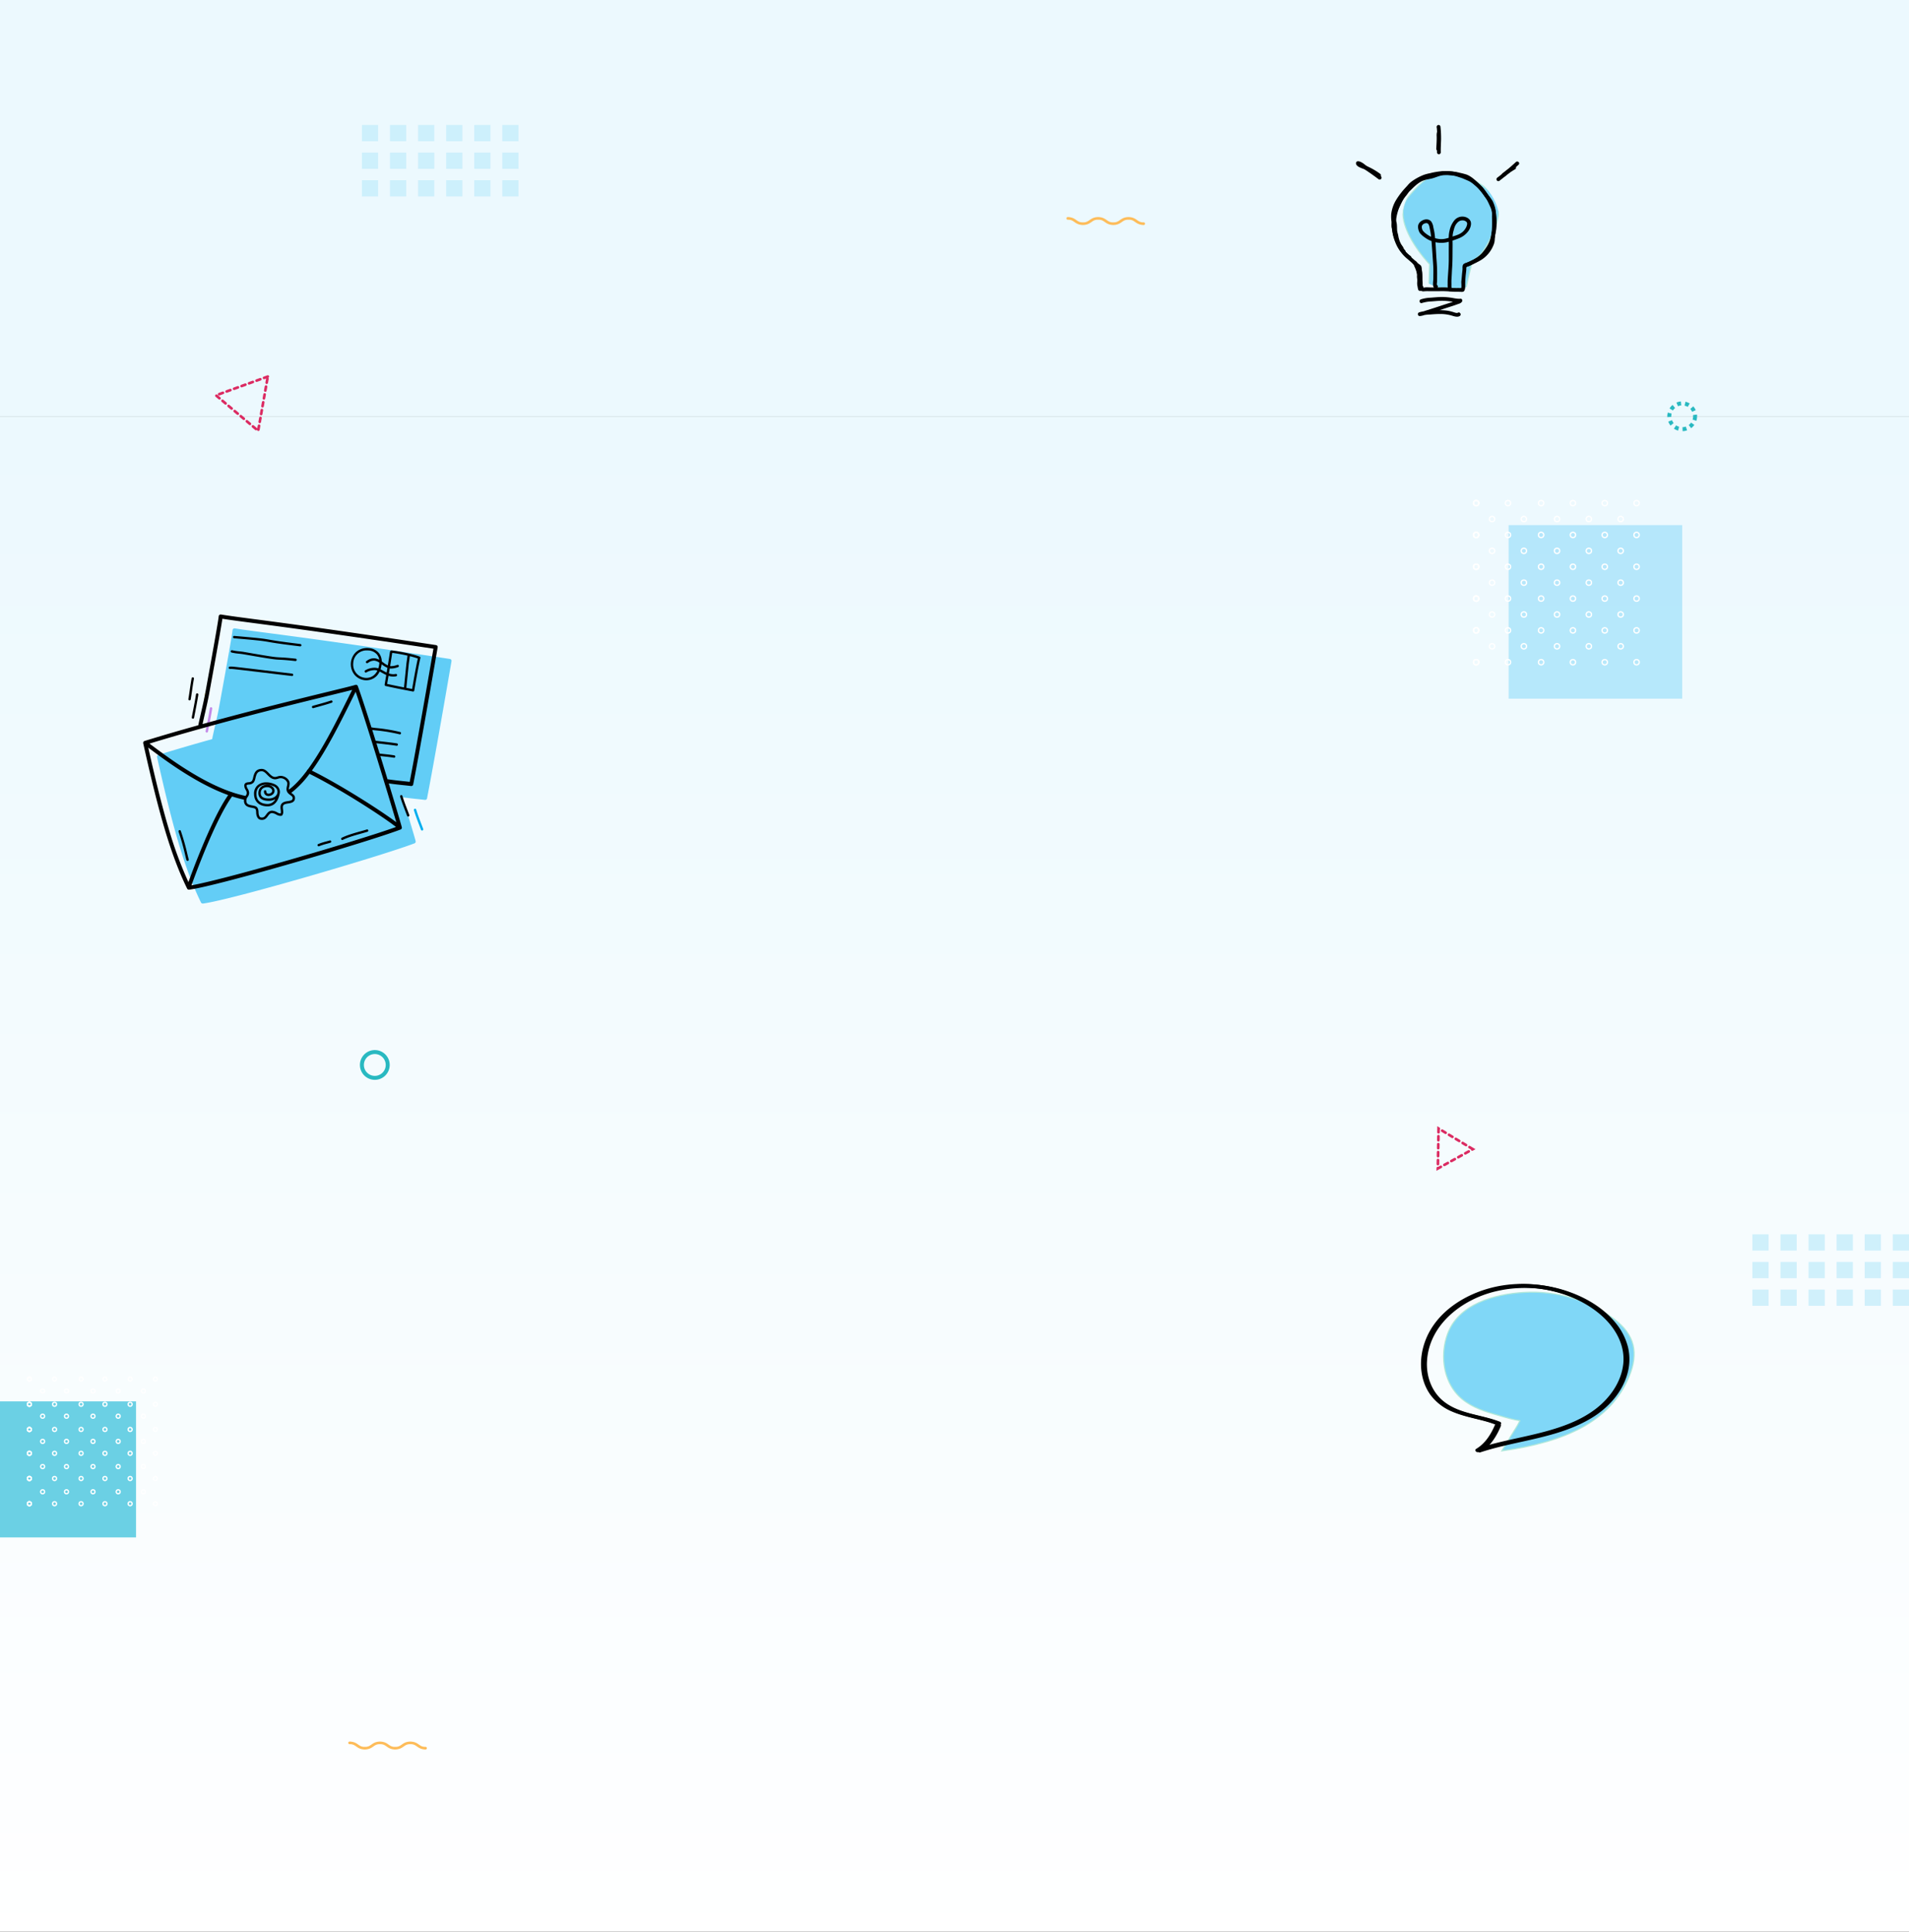 <svg xmlns="http://www.w3.org/2000/svg" xmlns:xlink="http://www.w3.org/1999/xlink" width="1440" height="1457" viewBox="0 0 1440 1457">
  <rect x="0" y="0" width="1440" height="1457" fill="#333333" stroke="none"/>
  <defs>
    <linearGradient id="linear-gradient" x1="0.5" x2="0.5" y2="1" gradientUnits="objectBoundingBox">
      <stop offset="0" stop-color="#ecf9fe"/>
      <stop offset="1" stop-color="#fff"/>
    </linearGradient>
    <clipPath id="clip-path">
      <rect id="Rectangle_8638" data-name="Rectangle 8638" width="123.1" height="144.617" fill="none"/>
    </clipPath>
    <clipPath id="clip-path-2">
      <rect id="Rectangle_8637" data-name="Rectangle 8637" width="123.099" height="144.617" fill="none"/>
    </clipPath>
    <clipPath id="clip-path-3">
      <rect id="Rectangle_8627" data-name="Rectangle 8627" width="73.321" height="89.611" rx="36.66" fill="none"/>
    </clipPath>
    <clipPath id="clip-path-4">
      <rect id="Rectangle_8628" data-name="Rectangle 8628" width="79.634" height="109.798" fill="none"/>
    </clipPath>
    <clipPath id="clip-path-5">
      <rect id="Rectangle_8629" data-name="Rectangle 8629" width="16.016" height="57.832" fill="none"/>
    </clipPath>
    <clipPath id="clip-path-6">
      <rect id="Rectangle_8630" data-name="Rectangle 8630" width="3.398" height="15.099" fill="none"/>
    </clipPath>
    <clipPath id="clip-path-7">
      <rect id="Rectangle_8631" data-name="Rectangle 8631" width="18.092" height="13.633" fill="none"/>
    </clipPath>
    <clipPath id="clip-path-8">
      <rect id="Rectangle_8632" data-name="Rectangle 8632" width="17.144" height="14.815" fill="none"/>
    </clipPath>
    <clipPath id="clip-path-9">
      <rect id="Rectangle_8633" data-name="Rectangle 8633" width="3.404" height="22.051" fill="none"/>
    </clipPath>
    <clipPath id="clip-path-10">
      <rect id="Rectangle_8634" data-name="Rectangle 8634" width="18.83" height="12.044" fill="none"/>
    </clipPath>
    <clipPath id="clip-path-11">
      <rect id="Rectangle_8635" data-name="Rectangle 8635" width="10.695" height="8.257" fill="none"/>
    </clipPath>
    <clipPath id="clip-path-12">
      <rect id="Rectangle_8636" data-name="Rectangle 8636" width="8.082" height="21.44" fill="none"/>
    </clipPath>
    <clipPath id="clip-path-13">
      <rect id="Rectangle_8683" data-name="Rectangle 8683" width="232.629" height="218.033" fill="none"/>
    </clipPath>
    <clipPath id="clip-path-14">
      <rect id="Rectangle_8659" data-name="Rectangle 8659" width="159.541" height="131.424" fill="none"/>
    </clipPath>
    <clipPath id="clip-path-16">
      <rect id="Rectangle_8655" data-name="Rectangle 8655" width="144.049" height="124.247" fill="none"/>
    </clipPath>
    <clipPath id="clip-path-17">
      <rect id="Rectangle_8656" data-name="Rectangle 8656" width="154.341" height="131.424" fill="none"/>
    </clipPath>
    <clipPath id="clip-path-18">
      <rect id="Rectangle_8657" data-name="Rectangle 8657" width="154.342" height="131.424" fill="none"/>
    </clipPath>
    <radialGradient id="radial-gradient" cx="0.5" cy="0.5" r="3.575" gradientUnits="objectBoundingBox">
      <stop offset="0" stop-color="#fdbd5c"/>
      <stop offset="1" stop-color="#ffb444"/>
    </radialGradient>
  </defs>
  <g id="contact-form-bg" transform="translate(0 -101)">
    <rect id="Rectangle_8554" data-name="Rectangle 8554" width="1440" height="1143" transform="translate(0 415)" opacity="0.999" fill="url(#linear-gradient)"/>
    <rect id="Rectangle_5957" data-name="Rectangle 5957" width="1440" height="314" transform="translate(0 101)" fill="#ecf9fe" opacity="0.999"/>
    <g id="Group_25295" data-name="Group 25295" transform="translate(1321.87 1032.051)" opacity="0.335">
      <rect id="Rectangle_8594" data-name="Rectangle 8594" width="12.242" height="12.242" transform="translate(0 0)" fill="#80d7f7"/>
      <rect id="Rectangle_8595" data-name="Rectangle 8595" width="12.242" height="12.242" transform="translate(21.177 0)" fill="#80d7f7"/>
      <rect id="Rectangle_8596" data-name="Rectangle 8596" width="12.241" height="12.242" transform="translate(42.356 0)" fill="#80d7f7"/>
      <rect id="Rectangle_8597" data-name="Rectangle 8597" width="12.242" height="12.242" transform="translate(63.533 0)" fill="#80d7f7"/>
      <rect id="Rectangle_8598" data-name="Rectangle 8598" width="12.241" height="12.242" transform="translate(84.711 0)" fill="#80d7f7"/>
      <rect id="Rectangle_8599" data-name="Rectangle 8599" width="12.242" height="12.242" transform="translate(105.888 0)" fill="#80d7f7"/>
      <rect id="Rectangle_8600" data-name="Rectangle 8600" width="12.242" height="12.242" transform="translate(0 20.828)" fill="#80d7f7"/>
      <rect id="Rectangle_8601" data-name="Rectangle 8601" width="12.242" height="12.242" transform="translate(21.177 20.828)" fill="#80d7f7"/>
      <rect id="Rectangle_8602" data-name="Rectangle 8602" width="12.242" height="12.242" transform="translate(42.356 20.828)" fill="#80d7f7"/>
      <rect id="Rectangle_8603" data-name="Rectangle 8603" width="12.242" height="12.242" transform="translate(63.533 20.828)" fill="#80d7f7"/>
      <rect id="Rectangle_8604" data-name="Rectangle 8604" width="12.242" height="12.242" transform="translate(84.711 20.828)" fill="#80d7f7"/>
      <rect id="Rectangle_8605" data-name="Rectangle 8605" width="12.242" height="12.242" transform="translate(105.888 20.828)" fill="#80d7f7"/>
      <rect id="Rectangle_8606" data-name="Rectangle 8606" width="12.242" height="12.242" transform="translate(0 41.656)" fill="#80d7f7"/>
      <rect id="Rectangle_8607" data-name="Rectangle 8607" width="12.242" height="12.242" transform="translate(21.177 41.656)" fill="#80d7f7"/>
      <rect id="Rectangle_8608" data-name="Rectangle 8608" width="12.241" height="12.242" transform="translate(42.356 41.656)" fill="#80d7f7"/>
      <rect id="Rectangle_8609" data-name="Rectangle 8609" width="12.242" height="12.242" transform="translate(63.533 41.656)" fill="#80d7f7"/>
      <rect id="Rectangle_8610" data-name="Rectangle 8610" width="12.241" height="12.242" transform="translate(84.711 41.656)" fill="#80d7f7"/>
      <rect id="Rectangle_8611" data-name="Rectangle 8611" width="12.242" height="12.242" transform="translate(105.888 41.656)" fill="#80d7f7"/>
    </g>
    <g id="Group_25310" data-name="Group 25310" transform="translate(44)">
      <rect id="Rectangle_8591" data-name="Rectangle 8591" width="130.911" height="130.911" transform="translate(1094 497.088)" fill="#80d7f7" opacity="0.509"/>
      <g id="Group_25308" data-name="Group 25308">
        <g id="Group_25298" data-name="Group 25298">
          <g id="Ellipse_1510" data-name="Ellipse 1510" transform="translate(1067 478)" fill="none" stroke="#fff" stroke-width="1">
            <circle cx="2.5" cy="2.5" r="2.5" stroke="none"/>
            <circle cx="2.5" cy="2.5" r="2" fill="none"/>
          </g>
          <g id="Ellipse_1511" data-name="Ellipse 1511" transform="translate(1067 502)" fill="none" stroke="#fff" stroke-width="1">
            <circle cx="2.5" cy="2.5" r="2.5" stroke="none"/>
            <circle cx="2.5" cy="2.5" r="2" fill="none"/>
          </g>
          <g id="Ellipse_1512" data-name="Ellipse 1512" transform="translate(1067 526)" fill="none" stroke="#fff" stroke-width="1">
            <circle cx="2.5" cy="2.5" r="2.5" stroke="none"/>
            <circle cx="2.5" cy="2.5" r="2" fill="none"/>
          </g>
          <g id="Ellipse_1513" data-name="Ellipse 1513" transform="translate(1067 550)" fill="none" stroke="#fff" stroke-width="1">
            <circle cx="2.5" cy="2.5" r="2.5" stroke="none"/>
            <circle cx="2.5" cy="2.5" r="2" fill="none"/>
          </g>
          <g id="Ellipse_1514" data-name="Ellipse 1514" transform="translate(1067 574)" fill="none" stroke="#fff" stroke-width="1">
            <circle cx="2.5" cy="2.5" r="2.5" stroke="none"/>
            <circle cx="2.5" cy="2.5" r="2" fill="none"/>
          </g>
          <g id="Ellipse_1515" data-name="Ellipse 1515" transform="translate(1067 598)" fill="none" stroke="#fff" stroke-width="1">
            <circle cx="2.5" cy="2.5" r="2.5" stroke="none"/>
            <circle cx="2.5" cy="2.5" r="2" fill="none"/>
          </g>
        </g>
        <g id="Group_25299" data-name="Group 25299">
          <g id="Ellipse_1510-2" data-name="Ellipse 1510" transform="translate(1067 478)" fill="none" stroke="#fff" stroke-width="1">
            <circle cx="2.5" cy="2.5" r="2.5" stroke="none"/>
            <circle cx="2.5" cy="2.5" r="2" fill="none"/>
          </g>
          <g id="Ellipse_1511-2" data-name="Ellipse 1511" transform="translate(1067 502)" fill="none" stroke="#fff" stroke-width="1">
            <circle cx="2.5" cy="2.5" r="2.5" stroke="none"/>
            <circle cx="2.5" cy="2.5" r="2" fill="none"/>
          </g>
          <g id="Ellipse_1512-2" data-name="Ellipse 1512" transform="translate(1067 526)" fill="none" stroke="#fff" stroke-width="1">
            <circle cx="2.5" cy="2.5" r="2.5" stroke="none"/>
            <circle cx="2.5" cy="2.5" r="2" fill="none"/>
          </g>
          <g id="Ellipse_1513-2" data-name="Ellipse 1513" transform="translate(1067 550)" fill="none" stroke="#fff" stroke-width="1">
            <circle cx="2.5" cy="2.5" r="2.5" stroke="none"/>
            <circle cx="2.5" cy="2.5" r="2" fill="none"/>
          </g>
          <g id="Ellipse_1514-2" data-name="Ellipse 1514" transform="translate(1067 574)" fill="none" stroke="#fff" stroke-width="1">
            <circle cx="2.5" cy="2.5" r="2.5" stroke="none"/>
            <circle cx="2.5" cy="2.5" r="2" fill="none"/>
          </g>
          <g id="Ellipse_1515-2" data-name="Ellipse 1515" transform="translate(1067 598)" fill="none" stroke="#fff" stroke-width="1">
            <circle cx="2.5" cy="2.5" r="2.5" stroke="none"/>
            <circle cx="2.5" cy="2.5" r="2" fill="none"/>
          </g>
        </g>
        <g id="Group_25303" data-name="Group 25303">
          <g id="Group_25300" data-name="Group 25300">
            <g id="Ellipse_1510-3" data-name="Ellipse 1510" transform="translate(1067 478)" fill="none" stroke="#fff" stroke-width="1">
              <circle cx="2.5" cy="2.5" r="2.5" stroke="none"/>
              <circle cx="2.5" cy="2.5" r="2" fill="none"/>
            </g>
            <g id="Ellipse_1511-3" data-name="Ellipse 1511" transform="translate(1067 502)" fill="none" stroke="#fff" stroke-width="1">
              <circle cx="2.5" cy="2.5" r="2.5" stroke="none"/>
              <circle cx="2.5" cy="2.5" r="2" fill="none"/>
            </g>
            <g id="Ellipse_1512-3" data-name="Ellipse 1512" transform="translate(1067 526)" fill="none" stroke="#fff" stroke-width="1">
              <circle cx="2.5" cy="2.5" r="2.5" stroke="none"/>
              <circle cx="2.5" cy="2.5" r="2" fill="none"/>
            </g>
            <g id="Ellipse_1513-3" data-name="Ellipse 1513" transform="translate(1067 550)" fill="none" stroke="#fff" stroke-width="1">
              <circle cx="2.5" cy="2.5" r="2.5" stroke="none"/>
              <circle cx="2.5" cy="2.5" r="2" fill="none"/>
            </g>
            <g id="Ellipse_1514-3" data-name="Ellipse 1514" transform="translate(1067 574)" fill="none" stroke="#fff" stroke-width="1">
              <circle cx="2.5" cy="2.5" r="2.5" stroke="none"/>
              <circle cx="2.5" cy="2.5" r="2" fill="none"/>
            </g>
            <g id="Ellipse_1515-3" data-name="Ellipse 1515" transform="translate(1067 598)" fill="none" stroke="#fff" stroke-width="1">
              <circle cx="2.5" cy="2.5" r="2.5" stroke="none"/>
              <circle cx="2.5" cy="2.5" r="2" fill="none"/>
            </g>
          </g>
          <g id="Group_25301" data-name="Group 25301" transform="translate(24)">
            <g id="Ellipse_1510-4" data-name="Ellipse 1510" transform="translate(1067 478)" fill="none" stroke="#fff" stroke-width="1">
              <circle cx="2.5" cy="2.5" r="2.5" stroke="none"/>
              <circle cx="2.5" cy="2.5" r="2" fill="none"/>
            </g>
            <g id="Ellipse_1511-4" data-name="Ellipse 1511" transform="translate(1067 502)" fill="none" stroke="#fff" stroke-width="1">
              <circle cx="2.5" cy="2.5" r="2.5" stroke="none"/>
              <circle cx="2.5" cy="2.5" r="2" fill="none"/>
            </g>
            <g id="Ellipse_1512-4" data-name="Ellipse 1512" transform="translate(1067 526)" fill="none" stroke="#fff" stroke-width="1">
              <circle cx="2.5" cy="2.5" r="2.5" stroke="none"/>
              <circle cx="2.5" cy="2.5" r="2" fill="none"/>
            </g>
            <g id="Ellipse_1513-4" data-name="Ellipse 1513" transform="translate(1067 550)" fill="none" stroke="#fff" stroke-width="1">
              <circle cx="2.5" cy="2.5" r="2.5" stroke="none"/>
              <circle cx="2.5" cy="2.5" r="2" fill="none"/>
            </g>
            <g id="Ellipse_1514-4" data-name="Ellipse 1514" transform="translate(1067 574)" fill="none" stroke="#fff" stroke-width="1">
              <circle cx="2.5" cy="2.5" r="2.5" stroke="none"/>
              <circle cx="2.5" cy="2.5" r="2" fill="none"/>
            </g>
            <g id="Ellipse_1515-4" data-name="Ellipse 1515" transform="translate(1067 598)" fill="none" stroke="#fff" stroke-width="1">
              <circle cx="2.5" cy="2.5" r="2.5" stroke="none"/>
              <circle cx="2.5" cy="2.5" r="2" fill="none"/>
            </g>
          </g>
          <g id="Group_25302" data-name="Group 25302" transform="translate(12 -12)">
            <g id="Ellipse_1511-5" data-name="Ellipse 1511" transform="translate(1067 502)" fill="none" stroke="#fff" stroke-width="1">
              <circle cx="2.5" cy="2.5" r="2.5" stroke="none"/>
              <circle cx="2.5" cy="2.5" r="2" fill="none"/>
            </g>
            <g id="Ellipse_1512-5" data-name="Ellipse 1512" transform="translate(1067 526)" fill="none" stroke="#fff" stroke-width="1">
              <circle cx="2.5" cy="2.5" r="2.5" stroke="none"/>
              <circle cx="2.5" cy="2.5" r="2" fill="none"/>
            </g>
            <g id="Ellipse_1513-5" data-name="Ellipse 1513" transform="translate(1067 550)" fill="none" stroke="#fff" stroke-width="1">
              <circle cx="2.5" cy="2.5" r="2.5" stroke="none"/>
              <circle cx="2.5" cy="2.5" r="2" fill="none"/>
            </g>
            <g id="Ellipse_1514-5" data-name="Ellipse 1514" transform="translate(1067 574)" fill="none" stroke="#fff" stroke-width="1">
              <circle cx="2.5" cy="2.5" r="2.5" stroke="none"/>
              <circle cx="2.5" cy="2.5" r="2" fill="none"/>
            </g>
            <g id="Ellipse_1515-5" data-name="Ellipse 1515" transform="translate(1067 598)" fill="none" stroke="#fff" stroke-width="1">
              <circle cx="2.5" cy="2.5" r="2.5" stroke="none"/>
              <circle cx="2.5" cy="2.5" r="2" fill="none"/>
            </g>
          </g>
        </g>
        <g id="Group_25304" data-name="Group 25304" transform="translate(49)">
          <g id="Group_25300-2" data-name="Group 25300">
            <g id="Ellipse_1510-5" data-name="Ellipse 1510" transform="translate(1067 478)" fill="none" stroke="#fff" stroke-width="1">
              <circle cx="2.5" cy="2.5" r="2.5" stroke="none"/>
              <circle cx="2.5" cy="2.5" r="2" fill="none"/>
            </g>
            <g id="Ellipse_1511-6" data-name="Ellipse 1511" transform="translate(1067 502)" fill="none" stroke="#fff" stroke-width="1">
              <circle cx="2.5" cy="2.5" r="2.5" stroke="none"/>
              <circle cx="2.5" cy="2.5" r="2" fill="none"/>
            </g>
            <g id="Ellipse_1512-6" data-name="Ellipse 1512" transform="translate(1067 526)" fill="none" stroke="#fff" stroke-width="1">
              <circle cx="2.5" cy="2.5" r="2.5" stroke="none"/>
              <circle cx="2.5" cy="2.5" r="2" fill="none"/>
            </g>
            <g id="Ellipse_1513-6" data-name="Ellipse 1513" transform="translate(1067 550)" fill="none" stroke="#fff" stroke-width="1">
              <circle cx="2.5" cy="2.5" r="2.5" stroke="none"/>
              <circle cx="2.5" cy="2.5" r="2" fill="none"/>
            </g>
            <g id="Ellipse_1514-6" data-name="Ellipse 1514" transform="translate(1067 574)" fill="none" stroke="#fff" stroke-width="1">
              <circle cx="2.5" cy="2.5" r="2.5" stroke="none"/>
              <circle cx="2.5" cy="2.5" r="2" fill="none"/>
            </g>
            <g id="Ellipse_1515-6" data-name="Ellipse 1515" transform="translate(1067 598)" fill="none" stroke="#fff" stroke-width="1">
              <circle cx="2.5" cy="2.5" r="2.5" stroke="none"/>
              <circle cx="2.5" cy="2.5" r="2" fill="none"/>
            </g>
          </g>
          <g id="Group_25301-2" data-name="Group 25301" transform="translate(24)">
            <g id="Ellipse_1510-6" data-name="Ellipse 1510" transform="translate(1067 478)" fill="none" stroke="#fff" stroke-width="1">
              <circle cx="2.5" cy="2.5" r="2.5" stroke="none"/>
              <circle cx="2.5" cy="2.5" r="2" fill="none"/>
            </g>
            <g id="Ellipse_1511-7" data-name="Ellipse 1511" transform="translate(1067 502)" fill="none" stroke="#fff" stroke-width="1">
              <circle cx="2.5" cy="2.5" r="2.5" stroke="none"/>
              <circle cx="2.5" cy="2.5" r="2" fill="none"/>
            </g>
            <g id="Ellipse_1512-7" data-name="Ellipse 1512" transform="translate(1067 526)" fill="none" stroke="#fff" stroke-width="1">
              <circle cx="2.5" cy="2.5" r="2.5" stroke="none"/>
              <circle cx="2.5" cy="2.5" r="2" fill="none"/>
            </g>
            <g id="Ellipse_1513-7" data-name="Ellipse 1513" transform="translate(1067 550)" fill="none" stroke="#fff" stroke-width="1">
              <circle cx="2.5" cy="2.5" r="2.5" stroke="none"/>
              <circle cx="2.5" cy="2.5" r="2" fill="none"/>
            </g>
            <g id="Ellipse_1514-7" data-name="Ellipse 1514" transform="translate(1067 574)" fill="none" stroke="#fff" stroke-width="1">
              <circle cx="2.5" cy="2.5" r="2.5" stroke="none"/>
              <circle cx="2.5" cy="2.5" r="2" fill="none"/>
            </g>
            <g id="Ellipse_1515-7" data-name="Ellipse 1515" transform="translate(1067 598)" fill="none" stroke="#fff" stroke-width="1">
              <circle cx="2.5" cy="2.5" r="2.5" stroke="none"/>
              <circle cx="2.5" cy="2.5" r="2" fill="none"/>
            </g>
          </g>
          <g id="Group_25302-2" data-name="Group 25302" transform="translate(12 -12)">
            <g id="Ellipse_1511-8" data-name="Ellipse 1511" transform="translate(1067 502)" fill="none" stroke="#fff" stroke-width="1">
              <circle cx="2.5" cy="2.5" r="2.5" stroke="none"/>
              <circle cx="2.5" cy="2.5" r="2" fill="none"/>
            </g>
            <g id="Ellipse_1512-8" data-name="Ellipse 1512" transform="translate(1067 526)" fill="none" stroke="#fff" stroke-width="1">
              <circle cx="2.5" cy="2.5" r="2.5" stroke="none"/>
              <circle cx="2.5" cy="2.5" r="2" fill="none"/>
            </g>
            <g id="Ellipse_1513-8" data-name="Ellipse 1513" transform="translate(1067 550)" fill="none" stroke="#fff" stroke-width="1">
              <circle cx="2.5" cy="2.5" r="2.5" stroke="none"/>
              <circle cx="2.5" cy="2.5" r="2" fill="none"/>
            </g>
            <g id="Ellipse_1514-8" data-name="Ellipse 1514" transform="translate(1067 574)" fill="none" stroke="#fff" stroke-width="1">
              <circle cx="2.5" cy="2.5" r="2.5" stroke="none"/>
              <circle cx="2.5" cy="2.5" r="2" fill="none"/>
            </g>
            <g id="Ellipse_1515-8" data-name="Ellipse 1515" transform="translate(1067 598)" fill="none" stroke="#fff" stroke-width="1">
              <circle cx="2.5" cy="2.5" r="2.5" stroke="none"/>
              <circle cx="2.5" cy="2.5" r="2" fill="none"/>
            </g>
          </g>
        </g>
        <g id="Group_25305" data-name="Group 25305" transform="translate(97)">
          <g id="Group_25300-3" data-name="Group 25300">
            <g id="Ellipse_1510-7" data-name="Ellipse 1510" transform="translate(1067 478)" fill="none" stroke="#fff" stroke-width="1">
              <circle cx="2.5" cy="2.5" r="2.5" stroke="none"/>
              <circle cx="2.5" cy="2.5" r="2" fill="none"/>
            </g>
            <g id="Ellipse_1511-9" data-name="Ellipse 1511" transform="translate(1067 502)" fill="none" stroke="#fff" stroke-width="1">
              <circle cx="2.5" cy="2.5" r="2.5" stroke="none"/>
              <circle cx="2.5" cy="2.5" r="2" fill="none"/>
            </g>
            <g id="Ellipse_1512-9" data-name="Ellipse 1512" transform="translate(1067 526)" fill="none" stroke="#fff" stroke-width="1">
              <circle cx="2.5" cy="2.5" r="2.5" stroke="none"/>
              <circle cx="2.5" cy="2.5" r="2" fill="none"/>
            </g>
            <g id="Ellipse_1513-9" data-name="Ellipse 1513" transform="translate(1067 550)" fill="none" stroke="#fff" stroke-width="1">
              <circle cx="2.5" cy="2.5" r="2.5" stroke="none"/>
              <circle cx="2.5" cy="2.5" r="2" fill="none"/>
            </g>
            <g id="Ellipse_1514-9" data-name="Ellipse 1514" transform="translate(1067 574)" fill="none" stroke="#fff" stroke-width="1">
              <circle cx="2.5" cy="2.5" r="2.5" stroke="none"/>
              <circle cx="2.5" cy="2.5" r="2" fill="none"/>
            </g>
            <g id="Ellipse_1515-9" data-name="Ellipse 1515" transform="translate(1067 598)" fill="none" stroke="#fff" stroke-width="1">
              <circle cx="2.5" cy="2.5" r="2.5" stroke="none"/>
              <circle cx="2.5" cy="2.5" r="2" fill="none"/>
            </g>
          </g>
          <g id="Group_25301-3" data-name="Group 25301" transform="translate(24)">
            <g id="Ellipse_1510-8" data-name="Ellipse 1510" transform="translate(1067 478)" fill="none" stroke="#fff" stroke-width="1">
              <circle cx="2.5" cy="2.5" r="2.5" stroke="none"/>
              <circle cx="2.5" cy="2.5" r="2" fill="none"/>
            </g>
            <g id="Ellipse_1511-10" data-name="Ellipse 1511" transform="translate(1067 502)" fill="none" stroke="#fff" stroke-width="1">
              <circle cx="2.5" cy="2.5" r="2.5" stroke="none"/>
              <circle cx="2.5" cy="2.5" r="2" fill="none"/>
            </g>
            <g id="Ellipse_1512-10" data-name="Ellipse 1512" transform="translate(1067 526)" fill="none" stroke="#fff" stroke-width="1">
              <circle cx="2.5" cy="2.5" r="2.5" stroke="none"/>
              <circle cx="2.5" cy="2.5" r="2" fill="none"/>
            </g>
            <g id="Ellipse_1513-10" data-name="Ellipse 1513" transform="translate(1067 550)" fill="none" stroke="#fff" stroke-width="1">
              <circle cx="2.5" cy="2.5" r="2.5" stroke="none"/>
              <circle cx="2.5" cy="2.5" r="2" fill="none"/>
            </g>
            <g id="Ellipse_1514-10" data-name="Ellipse 1514" transform="translate(1067 574)" fill="none" stroke="#fff" stroke-width="1">
              <circle cx="2.5" cy="2.5" r="2.5" stroke="none"/>
              <circle cx="2.5" cy="2.5" r="2" fill="none"/>
            </g>
            <g id="Ellipse_1515-10" data-name="Ellipse 1515" transform="translate(1067 598)" fill="none" stroke="#fff" stroke-width="1">
              <circle cx="2.5" cy="2.5" r="2.5" stroke="none"/>
              <circle cx="2.5" cy="2.5" r="2" fill="none"/>
            </g>
          </g>
          <g id="Group_25302-3" data-name="Group 25302" transform="translate(12 -12)">
            <g id="Ellipse_1511-11" data-name="Ellipse 1511" transform="translate(1067 502)" fill="none" stroke="#fff" stroke-width="1">
              <circle cx="2.5" cy="2.5" r="2.5" stroke="none"/>
              <circle cx="2.5" cy="2.5" r="2" fill="none"/>
            </g>
            <g id="Ellipse_1512-11" data-name="Ellipse 1512" transform="translate(1067 526)" fill="none" stroke="#fff" stroke-width="1">
              <circle cx="2.5" cy="2.5" r="2.5" stroke="none"/>
              <circle cx="2.5" cy="2.5" r="2" fill="none"/>
            </g>
            <g id="Ellipse_1513-11" data-name="Ellipse 1513" transform="translate(1067 550)" fill="none" stroke="#fff" stroke-width="1">
              <circle cx="2.5" cy="2.5" r="2.5" stroke="none"/>
              <circle cx="2.5" cy="2.5" r="2" fill="none"/>
            </g>
            <g id="Ellipse_1514-11" data-name="Ellipse 1514" transform="translate(1067 574)" fill="none" stroke="#fff" stroke-width="1">
              <circle cx="2.5" cy="2.5" r="2.5" stroke="none"/>
              <circle cx="2.5" cy="2.5" r="2" fill="none"/>
            </g>
            <g id="Ellipse_1515-11" data-name="Ellipse 1515" transform="translate(1067 598)" fill="none" stroke="#fff" stroke-width="1">
              <circle cx="2.5" cy="2.5" r="2.5" stroke="none"/>
              <circle cx="2.5" cy="2.5" r="2" fill="none"/>
            </g>
          </g>
          <g id="Group_25306" data-name="Group 25306" transform="translate(-12 -12)">
            <g id="Ellipse_1511-12" data-name="Ellipse 1511" transform="translate(1067 502)" fill="none" stroke="#fff" stroke-width="1">
              <circle cx="2.5" cy="2.5" r="2.5" stroke="none"/>
              <circle cx="2.5" cy="2.5" r="2" fill="none"/>
            </g>
            <g id="Ellipse_1512-12" data-name="Ellipse 1512" transform="translate(1067 526)" fill="none" stroke="#fff" stroke-width="1">
              <circle cx="2.5" cy="2.5" r="2.5" stroke="none"/>
              <circle cx="2.5" cy="2.5" r="2" fill="none"/>
            </g>
            <g id="Ellipse_1513-12" data-name="Ellipse 1513" transform="translate(1067 550)" fill="none" stroke="#fff" stroke-width="1">
              <circle cx="2.5" cy="2.5" r="2.5" stroke="none"/>
              <circle cx="2.5" cy="2.5" r="2" fill="none"/>
            </g>
            <g id="Ellipse_1514-12" data-name="Ellipse 1514" transform="translate(1067 574)" fill="none" stroke="#fff" stroke-width="1">
              <circle cx="2.5" cy="2.5" r="2.5" stroke="none"/>
              <circle cx="2.5" cy="2.5" r="2" fill="none"/>
            </g>
            <g id="Ellipse_1515-12" data-name="Ellipse 1515" transform="translate(1067 598)" fill="none" stroke="#fff" stroke-width="1">
              <circle cx="2.5" cy="2.5" r="2.5" stroke="none"/>
              <circle cx="2.5" cy="2.5" r="2" fill="none"/>
            </g>
          </g>
          <g id="Group_25307" data-name="Group 25307" transform="translate(-61 -12)">
            <g id="Ellipse_1511-13" data-name="Ellipse 1511" transform="translate(1067 502)" fill="none" stroke="#fff" stroke-width="1">
              <circle cx="2.5" cy="2.5" r="2.5" stroke="none"/>
              <circle cx="2.5" cy="2.5" r="2" fill="none"/>
            </g>
            <g id="Ellipse_1512-13" data-name="Ellipse 1512" transform="translate(1067 526)" fill="none" stroke="#fff" stroke-width="1">
              <circle cx="2.5" cy="2.5" r="2.5" stroke="none"/>
              <circle cx="2.5" cy="2.5" r="2" fill="none"/>
            </g>
            <g id="Ellipse_1513-13" data-name="Ellipse 1513" transform="translate(1067 550)" fill="none" stroke="#fff" stroke-width="1">
              <circle cx="2.5" cy="2.5" r="2.5" stroke="none"/>
              <circle cx="2.5" cy="2.5" r="2" fill="none"/>
            </g>
            <g id="Ellipse_1514-13" data-name="Ellipse 1514" transform="translate(1067 574)" fill="none" stroke="#fff" stroke-width="1">
              <circle cx="2.5" cy="2.5" r="2.5" stroke="none"/>
              <circle cx="2.5" cy="2.5" r="2" fill="none"/>
            </g>
            <g id="Ellipse_1515-13" data-name="Ellipse 1515" transform="translate(1067 598)" fill="none" stroke="#fff" stroke-width="1">
              <circle cx="2.5" cy="2.5" r="2.5" stroke="none"/>
              <circle cx="2.5" cy="2.5" r="2" fill="none"/>
            </g>
          </g>
        </g>
      </g>
    </g>
    <g id="Group_25385" data-name="Group 25385" transform="translate(1022.855 195.273)">
      <g id="Group_25384" data-name="Group 25384" clip-path="url(#clip-path)">
        <g id="Group_25383" data-name="Group 25383" transform="translate(0 0)">
          <g id="Group_25382" data-name="Group 25382" clip-path="url(#clip-path-2)">
            <g id="Group_25354" data-name="Group 25354" transform="translate(34.852 34.601)" style="mix-blend-mode: multiply;isolation: isolate">
              <g id="Group_25353" data-name="Group 25353">
                <g id="Group_25352" data-name="Group 25352" clip-path="url(#clip-path-3)">
                  <path id="Path_45477" data-name="Path 45477" d="M44.332,111.93l.58-17.418S13.56,62,29.236,43.414C40.283,30.32,51.662,19.84,69.615,26.991,79.174,30.8,91.95,38.012,95.842,48.179c3.37,8.8-1.332,19-5.163,26.91A64.3,64.3,0,0,1,83.629,86.8c-1.064,1.355-6.489,5.31-6.782,6.548L72.2,113.091Z" transform="translate(-24.262 -24.086)" fill="#80d7f7"/>
                  <path id="Path_45478" data-name="Path 45478" d="M44.332,111.93l.58-17.418S13.56,62,29.236,43.414C40.283,30.32,51.662,19.84,69.615,26.991,79.174,30.8,91.95,38.012,95.842,48.179c3.37,8.8-1.332,19-5.163,26.91A64.3,64.3,0,0,1,83.629,86.8c-1.064,1.355-6.489,5.31-6.782,6.548L72.2,113.091Z" transform="translate(-24.262 -24.086)" fill="none" stroke="#afe8d9" stroke-width="0.821"/>
                </g>
              </g>
            </g>
            <g id="Group_25357" data-name="Group 25357" transform="translate(26.471 34.818)" style="mix-blend-mode: multiply;isolation: isolate">
              <g id="Group_25356" data-name="Group 25356">
                <g id="Group_25355" data-name="Group 25355" clip-path="url(#clip-path-4)">
                  <path id="Path_45479" data-name="Path 45479" d="M34.073,86.731c-.02.083-.039.165-.058.248a1.479,1.479,0,0,0,.69,1.6,3.644,3.644,0,0,0,2.3.347,31.053,31.053,0,0,1,3.156-.084c2.865.064,5.708,0,8.573-.006a73.757,73.757,0,0,1,8.055.262c2.915.309,5.766.1,8.677.277,1.836.111,1.767-2.747-.058-2.855-2.726-.165-5.405.076-8.131-.217a58.841,58.841,0,0,0-7.582-.318c-2.656.054-5.32.141-7.974.05-1.251-.043-2.526-.131-3.777-.06-.439.026-1.486.342-1.846.108q.344.8.69,1.6l.057-.248c.416-1.793-2.353-2.5-2.77-.7" transform="translate(-11.99 1.704)"/>
                  <path id="Path_45480" data-name="Path 45480" d="M42.492,112.779a6.6,6.6,0,0,1-.382-2.825A25.033,25.033,0,0,0,42,107.338c-.074-2.119.021-4.233-.167-6.351-.073-.823-.284-1.589-.389-2.4a7.373,7.373,0,0,0-.379-2.433,3.123,3.123,0,0,0-1.121-1.222,15.8,15.8,0,0,1-2.281-1.861c-2.807-2.733-5.963-5.042-8.479-8.06A26.925,26.925,0,0,1,24.1,74.941c-.3-1.025-.382-2.091-.655-3.121a13.84,13.84,0,0,1-.592-2.763c-.12-1.83-.047-3.647-.332-5.462a16.531,16.531,0,0,1-.488-5A19.464,19.464,0,0,1,23.8,53.064c1.721-3.416,3.068-6.969,5.615-9.891,1.107-1.269,1.931-2.807,3.155-3.965,1.4-1.324,2.731-2.734,4.2-3.981a25.126,25.126,0,0,1,4.789-3.322A19.339,19.339,0,0,1,46.2,30.537c1.432-.308,2.882-.57,4.28-1.018,1.934-.619,3.805-1.406,5.8-1.844a22.314,22.314,0,0,1,6.056-.265,27.837,27.837,0,0,1,6.441.819c1.672.493,3.439.648,5.077,1.238a16.368,16.368,0,0,1,4.835,2.877,49.955,49.955,0,0,1,8.5,8.885,55.89,55.89,0,0,1,3.393,4.859c1.025,1.774,1.827,3.7,2.68,5.557,1.68,3.668,1.794,7.991,1.833,11.975a25.452,25.452,0,0,1-.635,5.82c-.444,1.98-.762,3.995-1.3,5.952-1.1,4-3.645,7.729-6.325,10.841A22.483,22.483,0,0,1,81.887,90.2a26.21,26.21,0,0,1-2.871,1.587c-.812.379-1.508.936-2.343,1.268-1.456.579-3.625.64-4.277,2.3a6.943,6.943,0,0,0-.2,2.457c-.026,1.053-.16,2.145-.275,3.19-.232,2.091-.355,4.195-.6,6.28-.13,1.1.064,2.2.029,3.3a6.84,6.84,0,0,1-.274,2.55,1.43,1.43,0,0,0,2.5,1.392c.689-1.209.643-3.2.638-4.541-.007-2.141.1-4.212.292-6.352.177-1.95.512-3.918.552-5.877a6.867,6.867,0,0,1-.024-1.083c.074-.382-.158-.188.422-.213a9.131,9.131,0,0,0,2.8-.981,40.479,40.479,0,0,0,9.657-6.3,29.74,29.74,0,0,0,3.551-4.219,31,31,0,0,0,3.152-5.344,21.444,21.444,0,0,0,1.687-5c.479-2.142,1.017-4.336,1.326-6.508a46.469,46.469,0,0,0-.378-13.07A18.605,18.605,0,0,0,95.488,49.7a47.614,47.614,0,0,0-3.015-5.989,57.767,57.767,0,0,0-8.138-10.056c-2.69-2.611-5.472-5.231-9-6.655A54.113,54.113,0,0,0,69.953,25.6a30.339,30.339,0,0,0-6.568-.981,29.663,29.663,0,0,0-6.521.056A35.292,35.292,0,0,0,50.482,26.5c-3.182,1.12-6.656,1.288-9.751,2.666-3.429,1.525-6.28,4.244-8.9,6.856-.625.623-1.342,1.157-1.918,1.826s-1.053,1.456-1.589,2.174c-.593.793-1.294,1.492-1.911,2.266a29.013,29.013,0,0,0-1.779,2.751c-1.107,1.759-1.769,3.615-2.7,5.455a27.274,27.274,0,0,0-2.208,5.582,12.816,12.816,0,0,0-.454,5.229,51.67,51.67,0,0,1,.638,5.849,38.881,38.881,0,0,0,3,12.9A26.859,26.859,0,0,0,30.846,90.8c1.788,1.5,3.5,3.048,5.184,4.667.348.334.692.682,1.064.988a13.61,13.61,0,0,1,1.184.8c.489.518.4,1.928.539,2.7a53.5,53.5,0,0,1,.328,7.439c.037,1.077.093,2.071.05,3.149a8.3,8.3,0,0,0,.559,3.049c.6,1.731,3.34.93,2.738-.816" transform="translate(-18.3 -24.389)"/>
                  <path id="Path_45481" data-name="Path 45481" d="M45.135,100.515l.213-.211,1.964.472c-.546-.77-.185-2.462-.155-3.326.064-1.826.037-3.653.056-5.48.034-3.556-.133-7.038-.411-10.581-.538-6.863-.6-13.814-1.586-20.636-.214-1.476-.563-2.914-.877-4.37a9.662,9.662,0,0,0-1.492-4.09c-1.592-2.041-4.253-2.119-6.454-1.088-2.457,1.151-3.973,3.148-3.493,5.977a9.092,9.092,0,0,0,1.315,3.67,15.126,15.126,0,0,0,3.24,2.987,20.977,20.977,0,0,0,16.962,4,74.2,74.2,0,0,0,9.132-2.979,16.362,16.362,0,0,0,6.866-5.017c1.513-1.793,2.838-5.029,2.184-7.4-.687-2.484-3.413-3.828-5.809-3.976a7.781,7.781,0,0,0-6.763,3.065A18.457,18.457,0,0,0,56.5,59.5c-.843,3.516-.432,7.3-.474,10.885-.043,3.752,0,7.5-.029,11.252-.033,3.868-.368,7.809-.633,11.669-.131,1.915-.251,3.784-.2,5.7a18.37,18.37,0,0,0,.348,4.739,1.429,1.429,0,0,0,2.738-.816,12.962,12.962,0,0,1-.225-3.248C58,98.279,57.96,96.9,58.06,95.5c.2-2.87.28-5.745.478-8.616.379-5.508.287-11.033.351-16.556.03-2.683-.147-5.4.076-8.078a21.525,21.525,0,0,1,.924-4.06,11.563,11.563,0,0,1,1.288-3.434c1.266-1.978,2.787-3.506,5.261-3.444a4.117,4.117,0,0,1,2.88,1.107c.978,1,.429,2.368.041,3.538A11,11,0,0,1,64.577,61.3c-2.132,1.232-4.745,1.826-7.061,2.629-2.747.951-5.508,1.786-8.445,1.456a20.988,20.988,0,0,1-7.2-2.107,16.221,16.221,0,0,1-2.8-1.783,11.157,11.157,0,0,1-2.664-2.507,5.323,5.323,0,0,1-.695-3.419,3.43,3.43,0,0,1,2.634-2.081c2.791-.736,2.969,2.524,3.414,4.446A58.236,58.236,0,0,1,42.923,66.3c.523,6.342.936,12.712,1.351,19.062.211,3.233.076,6.488.076,9.725,0,2.089-.789,5.33.526,7.178a1.465,1.465,0,0,0,1.964.472,1.782,1.782,0,0,0,.792-.834c.806-1.649-1.687-3.045-2.5-1.391" transform="translate(-12.487 -14.167)"/>
                  <path id="Path_45482" data-name="Path 45482" d="M28.869,83.827c-.8-.6-.994-1.9-1.6-2.7a23.909,23.909,0,0,1-2.4-3.7,31.363,31.363,0,0,1-2.53-8.727,20.838,20.838,0,0,1-.657-3.9c.02-1.553,0-3.045-.1-4.607-.048-.793-.193-1.619-.163-2.413.029-.767.248-1.542.345-2.3a18.629,18.629,0,0,1,1.362-4.611,35,35,0,0,1,5-7.993c1.788-2.293,3.734-4.466,5.695-6.613,2.042-2.236,5.007-3.765,7.662-5.174a28.539,28.539,0,0,1,4.453-1.8c1.349-.448,2.777-.57,4.146-.974a30.393,30.393,0,0,1,4.582-.613c.615-.084,1.211-.258,1.821-.359a18.036,18.036,0,0,1,2.938-.03A27.6,27.6,0,0,1,68.7,28.582c1.346.474,2.781.841,4.088,1.391,1.362.575,2.7,1.155,4.043,1.749,2.33,1.027,4.386,2.937,6.341,4.554a28.8,28.8,0,0,1,5.5,6.519c1.428,2.164,3.5,4.09,4.394,6.561a25.644,25.644,0,0,1,1.472,4.514,34.634,34.634,0,0,1,.138,4.836c.074,3.215.121,6.411-.068,9.626-.113,1.923-.359,3.819-.573,5.732-.1.869-.117,1.743-.2,2.61a10.167,10.167,0,0,1-.625,2.184,20.28,20.28,0,0,1-5.658,8.189,11.918,11.918,0,0,1-3.429,2.4c-1.332.562-2.554,1.349-3.858,1.971-1.366.65-2.8,1.174-4.17,1.827-1.262.6-2.282.82-2.837,2.215-.677,1.706,2.1,2.388,2.77.7-.211.532.126.2.435.067.252-.106.489-.235.736-.355.67-.324,1.373-.565,2.042-.889,1.386-.669,2.84-1.207,4.21-1.91a35.648,35.648,0,0,0,3.5-1.954,24.4,24.4,0,0,0,3.4-2.728,23.289,23.289,0,0,0,5.172-7.545,12.775,12.775,0,0,0,1.168-3.972c.1-1.8.327-3.571.513-5.363a80.751,80.751,0,0,0,.4-10.765c-.1-3.469.173-6.9-1.04-10.216a22.68,22.68,0,0,0-1.51-3.727,27.216,27.216,0,0,0-2.539-3.54c-2.02-2.436-3.443-5.27-5.731-7.5-4.189-4.078-9.058-7.535-14.764-9.057-1.453-.388-2.81-1.017-4.28-1.359a28.472,28.472,0,0,0-5.193-.867c-1.667-.074-3.362-.073-5.03-.067a48.179,48.179,0,0,0-4.95.586,45.556,45.556,0,0,0-4.615.976,33.292,33.292,0,0,0-4.761,1.255,40.966,40.966,0,0,0-8.908,4.823,17.259,17.259,0,0,0-3.2,3.006c-1.075,1.249-2.249,2.416-3.316,3.671a57.741,57.741,0,0,0-5.771,8.021,26.659,26.659,0,0,0-3.345,10.165,28.125,28.125,0,0,0,.228,5.664c.121,1.6-.175,3.145.193,4.744.4,1.727.622,3.481,1.033,5.2a40.72,40.72,0,0,0,1.87,5.4,20.525,20.525,0,0,0,2.65,4.45,10.159,10.159,0,0,1,1.07,1.88,4.3,4.3,0,0,0,1.2,1.63c1.458,1.083,3.453-.966,1.978-2.061" transform="translate(-18.56 -24.413)"/>
                  <path id="Path_45483" data-name="Path 45483" d="M35.8,95.508a29.012,29.012,0,0,1,7.415-1.214c2.433-.184,4.865-.428,7.307-.465a46.122,46.122,0,0,1,7.133.533c2.333.328,4.885.994,7.241.779q-.528-1.209-1.06-2.417c-.461.619-1.55.793-2.252,1.05-1.208.442-2.425.857-3.648,1.255-2.707.879-5.421,1.733-8.12,2.636q-3.9,1.3-7.824,2.544-1.934.61-3.872,1.205a15.116,15.116,0,0,1-4.031,1.084l.436,2.8a28.919,28.919,0,0,1,7.461-1.122c2.656-.222,5.318-.414,7.985-.382a29.675,29.675,0,0,1,7.9,1.083c1.935.549,4.621,1.62,6.474.421,1.542-1,.057-3.44-1.492-2.437-.774.5-2.72-.312-3.536-.541a33.858,33.858,0,0,0-3.73-.934,40.717,40.717,0,0,0-7.277-.441c-2.484.046-4.96.26-7.436.466a27.648,27.648,0,0,0-7.165,1.15,1.435,1.435,0,0,0,.438,2.8,14.356,14.356,0,0,0,4.042-.976c1.368-.412,2.733-.839,4.095-1.266q4.448-1.4,8.867-2.884c2.874-.964,5.773-1.847,8.649-2.805,1.2-.4,2.386-.839,3.578-1.264A5.1,5.1,0,0,0,65.893,94.7c.659-.884.312-2.544-1.06-2.417-2.447.224-5.106-.516-7.533-.837a46.743,46.743,0,0,0-7.4-.462c-2.629.073-5.246.354-7.867.533a27.147,27.147,0,0,0-7.05,1.251c-1.733.593-.93,3.337.816,2.738" transform="translate(-12.522 3.957)"/>
                  <path id="Path_45484" data-name="Path 45484" d="M36.081,91.983a21.786,21.786,0,0,1-.422-2.171,8.021,8.021,0,0,1-.221-2.195c.031-.75.116-1.493.077-2.245s-.177-1.485-.214-2.232c-.036-.732.076-1.46.047-2.192s-.21-1.426-.288-2.145c-.077-.7-.03-1.4-.1-2.105a7.308,7.308,0,0,0-.131-.966,2.282,2.282,0,0,0-.117-.371c-.078-.277-.1-.268-.053.024l-2.6.394.15.271c.889,1.61,3.325.117,2.436-1.493l-.148-.27c-.657-1.191-2.2-.656-2.6.4-.25.648.046,1.162.184,1.779a14.028,14.028,0,0,1,.1,2.094c.056.823.287,1.626.317,2.452.027.732-.083,1.46-.047,2.192.037.747.175,1.485.214,2.232.047.859-.074,1.707-.087,2.566a10.012,10.012,0,0,0,.274,2.309,22.873,22.873,0,0,0,.5,2.493c.595,1.731,3.337.93,2.738-.816" transform="translate(-12.919 -3.444)"/>
                </g>
              </g>
            </g>
            <g id="Group_25360" data-name="Group 25360" transform="translate(27.047 43.701)" style="mix-blend-mode: multiply;isolation: isolate">
              <g id="Group_25359" data-name="Group 25359">
                <g id="Group_25358" data-name="Group 25358" clip-path="url(#clip-path-5)">
                  <path id="Path_45485" data-name="Path 45485" d="M32.585,31.14c-3.454,4.327-6.944,8.67-9.316,13.71a45.214,45.214,0,0,0-4.214,15.475,34.981,34.981,0,0,0,2.857,15.91,26.606,26.606,0,0,0,9.738,11.982c1.5,1.063,2.877-1.443,1.391-2.5a26.415,26.415,0,0,1-5.423-5.035,25.011,25.011,0,0,1-3.528-6.719,30.63,30.63,0,0,1-2.131-14.224,42.22,42.22,0,0,1,4.026-13.96c2.249-4.642,5.461-8.656,8.661-12.665,1.14-1.428-.913-3.417-2.061-1.978" transform="translate(-18.964 -30.641)"/>
                </g>
              </g>
            </g>
            <g id="Group_25363" data-name="Group 25363" transform="translate(60.547 4.324)" style="mix-blend-mode: multiply;isolation: isolate">
              <g id="Group_25362" data-name="Group 25362">
                <g id="Group_25361" data-name="Group 25361" clip-path="url(#clip-path-6)">
                  <path id="Path_45486" data-name="Path 45486" d="M43.021,4.059a9.96,9.96,0,0,0-.255,3.1c.036,1.015.026,2.031,0,3.046-.051,2.176-.184,4.35-.311,6.524a1.439,1.439,0,0,0,1.458,1.4,1.456,1.456,0,0,0,1.4-1.458c.121-2.092.25-4.185.305-6.281.027-1.023.048-2.049.013-3.074a8.17,8.17,0,0,1,.161-2.556c.5-1.773-2.271-2.47-2.77-.7" transform="translate(-42.453 -3.032)"/>
                </g>
              </g>
            </g>
            <g id="Group_25366" data-name="Group 25366" transform="translate(1.197 27.55)" style="mix-blend-mode: multiply;isolation: isolate">
              <g id="Group_25365" data-name="Group 25365">
                <g id="Group_25364" data-name="Group 25364" clip-path="url(#clip-path-7)">
                  <path id="Path_45487" data-name="Path 45487" d="M1.919,22.155a12.375,12.375,0,0,1,3.1,2.124c1.181.963,2.422,1.81,3.68,2.666q3.983,2.711,7.82,5.625a1.473,1.473,0,0,0,2.02-.041,1.44,1.44,0,0,0-.041-2.021q-4.12-3.143-8.406-6.059c-1.234-.84-2.417-1.689-3.578-2.627a14.841,14.841,0,0,0-3.889-2.436A1.437,1.437,0,0,0,.885,20.42a1.465,1.465,0,0,0,1.034,1.736" transform="translate(-0.839 -19.316)"/>
                </g>
              </g>
            </g>
            <g id="Group_25369" data-name="Group 25369" transform="translate(105.955 27.557)" style="mix-blend-mode: multiply;isolation: isolate">
              <g id="Group_25368" data-name="Group 25368">
                <g id="Group_25367" data-name="Group 25367" clip-path="url(#clip-path-8)">
                  <path id="Path_45488" data-name="Path 45488" d="M76.461,33.915C81.482,30.059,86.354,26.005,91,21.7c1.349-1.254-.717-3.226-2.062-1.978C84.47,23.862,79.8,27.77,74.969,31.478a1.471,1.471,0,0,0-.472,1.965,1.439,1.439,0,0,0,1.964.472" transform="translate(-74.291 -19.321)"/>
                </g>
              </g>
            </g>
            <g id="Group_25372" data-name="Group 25372" transform="translate(60.79)" style="mix-blend-mode: multiply;isolation: isolate">
              <g id="Group_25371" data-name="Group 25371">
                <g id="Group_25370" data-name="Group 25370" clip-path="url(#clip-path-9)">
                  <path id="Path_45489" data-name="Path 45489" d="M45.447,1.99l.064-.24L42.7,1.428a79.337,79.337,0,0,1,.454,9.6c-.1,3.225-.321,6.447-.222,9.674a1.43,1.43,0,0,0,2.857-.058c-.1-3.228.128-6.449.222-9.674a79.63,79.63,0,0,0-.454-9.6,1.436,1.436,0,0,0-2.814-.322c-.02.08-.041.16-.063.24a1.43,1.43,0,0,0,2.77.7" transform="translate(-42.623 0)"/>
                </g>
              </g>
            </g>
            <g id="Group_25375" data-name="Group 25375" transform="translate(0 27.372)" style="mix-blend-mode: multiply;isolation: isolate">
              <g id="Group_25374" data-name="Group 25374">
                <g id="Group_25373" data-name="Group 25373" clip-path="url(#clip-path-10)">
                  <path id="Path_45490" data-name="Path 45490" d="M0,20.6c-.064,1.422,1.282,2.395,2.4,2.988a27.418,27.418,0,0,0,3.69,1.5c.094.034.187.068.281.1.25.087-.28-.147-.091-.036.471.28,1.02.475,1.515.71,1.011.479,2.018.973,3.011,1.493a37.323,37.323,0,0,1,5.614,3.5,1.47,1.47,0,0,0,2.02-.041,1.44,1.44,0,0,0-.041-2.02A49.945,49.945,0,0,0,7.62,22.632c-.9-.389-1.931-.686-2.747-1.033a11.412,11.412,0,0,1-1.639-.833,2.985,2.985,0,0,0-.464-.388c.18.1-.016-.074.081.163-.106-.26-.007.29.006,0C2.939,18.7.083,18.766,0,20.6" transform="translate(0 -19.192)"/>
                </g>
              </g>
            </g>
            <g id="Group_25378" data-name="Group 25378" transform="translate(109.999 30.777)" style="mix-blend-mode: multiply;isolation: isolate">
              <g id="Group_25377" data-name="Group 25377">
                <g id="Group_25376" data-name="Group 25376" clip-path="url(#clip-path-11)">
                  <path id="Path_45491" data-name="Path 45491" d="M79.585,29.413c.147-.124.3-.248.445-.371l.224-.183c-.117.094,0,0,.051-.04q.475-.377.958-.743.933-.7,1.893-1.361c1.294-.886,2.629-1.71,3.982-2.5a1.429,1.429,0,1,0-1.492-2.437,57.858,57.858,0,0,0-8.124,5.654,1.43,1.43,0,0,0,.043,2.02,1.469,1.469,0,0,0,2.02-.041" transform="translate(-77.126 -21.579)"/>
                </g>
              </g>
            </g>
            <g id="Group_25381" data-name="Group 25381" transform="translate(42.728 102.457)" style="mix-blend-mode: multiply;isolation: isolate">
              <g id="Group_25380" data-name="Group 25380">
                <g id="Group_25379" data-name="Group 25379" clip-path="url(#clip-path-12)">
                  <path id="Path_45492" data-name="Path 45492" d="M30.682,74.488c-.163-.071,0-.016.07.154.1.254.185.513.277.77.227.643.545,1.247.812,1.873a26.527,26.527,0,0,1,1.549,4.96c.387,1.837.61,3.7.849,5.561.205,1.607.21,3.432,1.125,4.826,1.007,1.533,3.45.051,2.437-1.492a4.918,4.918,0,0,1-.546-2.161c-.13-1-.254-1.991-.385-2.985a49.494,49.494,0,0,0-1.055-5.922A32.6,32.6,0,0,0,33.97,75.1c-.469-1.064-.7-2.586-1.9-3.106a1.472,1.472,0,0,0-1.943.552,1.438,1.438,0,0,0,.552,1.944" transform="translate(-29.958 -71.838)"/>
                </g>
              </g>
            </g>
          </g>
        </g>
      </g>
    </g>
    <g id="Group_25294" data-name="Group 25294" transform="translate(273 195.273)" opacity="0.286">
      <rect id="Rectangle_8594-2" data-name="Rectangle 8594" width="12.242" height="12.242" transform="translate(0 0)" fill="#80d7f7"/>
      <rect id="Rectangle_8595-2" data-name="Rectangle 8595" width="12.242" height="12.242" transform="translate(21.177 0)" fill="#80d7f7"/>
      <rect id="Rectangle_8596-2" data-name="Rectangle 8596" width="12.241" height="12.242" transform="translate(42.356 0)" fill="#80d7f7"/>
      <rect id="Rectangle_8597-2" data-name="Rectangle 8597" width="12.242" height="12.242" transform="translate(63.533 0)" fill="#80d7f7"/>
      <rect id="Rectangle_8598-2" data-name="Rectangle 8598" width="12.241" height="12.242" transform="translate(84.711 0)" fill="#80d7f7"/>
      <rect id="Rectangle_8599-2" data-name="Rectangle 8599" width="12.242" height="12.242" transform="translate(105.888 0)" fill="#80d7f7"/>
      <rect id="Rectangle_8600-2" data-name="Rectangle 8600" width="12.242" height="12.242" transform="translate(0 20.828)" fill="#80d7f7"/>
      <rect id="Rectangle_8601-2" data-name="Rectangle 8601" width="12.242" height="12.242" transform="translate(21.177 20.828)" fill="#80d7f7"/>
      <rect id="Rectangle_8602-2" data-name="Rectangle 8602" width="12.242" height="12.242" transform="translate(42.356 20.828)" fill="#80d7f7"/>
      <rect id="Rectangle_8603-2" data-name="Rectangle 8603" width="12.242" height="12.242" transform="translate(63.533 20.828)" fill="#80d7f7"/>
      <rect id="Rectangle_8604-2" data-name="Rectangle 8604" width="12.242" height="12.242" transform="translate(84.711 20.828)" fill="#80d7f7"/>
      <rect id="Rectangle_8605-2" data-name="Rectangle 8605" width="12.242" height="12.242" transform="translate(105.888 20.828)" fill="#80d7f7"/>
      <rect id="Rectangle_8606-2" data-name="Rectangle 8606" width="12.242" height="12.242" transform="translate(0 41.656)" fill="#80d7f7"/>
      <rect id="Rectangle_8607-2" data-name="Rectangle 8607" width="12.242" height="12.242" transform="translate(21.177 41.656)" fill="#80d7f7"/>
      <rect id="Rectangle_8608-2" data-name="Rectangle 8608" width="12.241" height="12.242" transform="translate(42.356 41.656)" fill="#80d7f7"/>
      <rect id="Rectangle_8609-2" data-name="Rectangle 8609" width="12.242" height="12.242" transform="translate(63.533 41.656)" fill="#80d7f7"/>
      <rect id="Rectangle_8610-2" data-name="Rectangle 8610" width="12.241" height="12.242" transform="translate(84.711 41.656)" fill="#80d7f7"/>
      <rect id="Rectangle_8611-2" data-name="Rectangle 8611" width="12.242" height="12.242" transform="translate(105.888 41.656)" fill="#80d7f7"/>
    </g>
    <g id="Group_25509" data-name="Group 25509" transform="translate(108 564.504)">
      <g id="Group_25508" data-name="Group 25508" clip-path="url(#clip-path-13)">
        <path id="Path_45587" data-name="Path 45587" d="M61.141,95.885a.956.956,0,0,0,.15.013.9.9,0,0,0,.882-.746c.381-2.246.709-4.535,1.028-6.749.416-2.888.845-5.874,1.391-8.776a.9.9,0,0,0-1.76-.331c-.552,2.94-.984,5.945-1.4,8.852-.317,2.2-.644,4.48-1.021,6.7a.9.9,0,0,0,.733,1.032" transform="translate(-15.86 -20.631)" fill="#ffd418"/>
        <path id="Path_45588" data-name="Path 45588" d="M236.345,38.593l-.007-.08-.013-.068c0-.024-.009-.049-.015-.075s-.013-.044-.02-.066a.6.6,0,0,0-.022-.07.59.59,0,0,0-.024-.066c-.009-.022-.017-.046-.028-.069l-.033-.062c-.011-.022-.022-.044-.033-.063s-.027-.04-.038-.06-.027-.042-.042-.062l-.042-.055c-.015-.018-.031-.037-.046-.057s-.031-.033-.049-.049-.033-.038-.051-.053l-.053-.046c-.02-.015-.038-.033-.057-.049s-.037-.027-.057-.039a.606.606,0,0,0-.062-.042c-.02-.013-.042-.024-.062-.035s-.042-.024-.064-.035-.046-.022-.068-.031a.635.635,0,0,0-.069-.029.532.532,0,0,0-.071-.024c-.024-.007-.046-.015-.07-.022a.646.646,0,0,0-.073-.015c-.022-.007-.042-.011-.062-.015a.033.033,0,0,1-.015,0l-.015,0c-75.874-11.506-113.9-16.508-136.617-19.5-11.457-1.507-19.027-2.5-25.6-3.562a4.146,4.146,0,0,1-.113-.013c-.007,0-.011,0-.018,0-.031,0-.061,0-.093,0h-.055a.829.829,0,0,0-.1.007.324.324,0,0,0-.053.005l-.09.015c-.018.005-.038.007-.055.011s-.055.013-.082.022l-.059.018-.073.027-.062.027-.066.033c-.02.011-.041.02-.063.033s-.04.024-.06.038a.689.689,0,0,0-.06.039c-.02.013-.038.029-.055.042s-.039.031-.057.046l-.053.046c-.018.018-.035.033-.051.051s-.033.035-.049.052-.031.038-.046.058-.029.038-.042.055-.029.04-.042.062-.024.038-.035.057-.027.046-.038.071a.456.456,0,0,0-.027.058.828.828,0,0,0-.035.077c-.007.017-.013.037-.019.057s-.018.055-.027.084l-.013.06c-.007.029-.015.057-.02.086,0,.007,0,.013,0,.018a.437.437,0,0,0-.007.053c0,.02-.007.04-.009.06-.422,5.033-10.286,58.687-10.383,59.214-.8,4.194-1.78,8.447-2.724,12.557-.78,3.405-1.588,6.924-2.3,10.414-13.471,3.76-27.151,7.735-40.515,11.852l-.015.007a.193.193,0,0,0-.033.011l-.059.022a.45.45,0,0,0-.049.02l-.029.013c-.02.008-.038.018-.055.026l-.049.027-.026.013-.051.033c-.015.011-.033.02-.049.031l-.022.015-.046.038c-.015.011-.033.024-.049.038a.2.2,0,0,0-.02.018.364.364,0,0,1-.039.037c-.015.015-.031.029-.044.044l-.02.022c-.013.013-.024.027-.035.04l-.04.046-.022.029-.013.015-.017.029a.463.463,0,0,0-.029.041.309.309,0,0,0-.022.035c-.011.018-.02.035-.031.053s-.013.022-.02.035l-.018.038c-.011.02-.02.04-.029.059l-.013.033c0,.013-.011.027-.015.042s-.015.04-.022.062-.007.02-.009.031l-.013.046c0,.019-.011.039-.015.059s0,.024-.006.035-.005.033-.007.049a.388.388,0,0,0-.009.058.246.246,0,0,0,0,.038c0,.018,0,.035,0,.05a.426.426,0,0,1,0,.053v.046c0,.015,0,.031,0,.046s0,.035,0,.053,0,.033,0,.048,0,.029.007.042,0,.038.008.058,0,.033.009.051a.043.043,0,0,0,0,.015c6.31,28.331,11.325,48.355,16.263,64.92,5.293,17.754,10.646,31.946,16.85,44.669l.009.013a1.32,1.32,0,0,0,.1.167.121.121,0,0,1,.015.02,1.5,1.5,0,0,0,.1.131l.029.033c.04.041.081.081.125.119l.04.033c.04.031.082.06.124.089.009,0,.017.011.024.015a1.659,1.659,0,0,0,.161.083c.011,0,.022.011.035.015a1.48,1.48,0,0,0,.355.1l.04.007a1.667,1.667,0,0,0,.183.013h0a1.249,1.249,0,0,0,.181-.013h.008c21.607-2.795,134.2-35.794,159.49-45.391l.027-.013c.018-.007.038-.013.055-.021a.444.444,0,0,1,.042-.02c.015-.007.031-.015.044-.022s.033-.018.046-.027a.233.233,0,0,0,.037-.022c.018-.011.035-.022.053-.035s.024-.015.038-.022.02-.015.029-.024.038-.029.058-.044l.053-.046a.772.772,0,0,0,.055-.055l.04-.04.009-.011a.528.528,0,0,0,.046-.058c.013-.013.024-.027.035-.04a.078.078,0,0,1,.015-.022c.011-.017.022-.035.032-.052a.531.531,0,0,0,.031-.044.331.331,0,0,1,.018-.029c.009-.015.016-.031.024-.046l.027-.053a.185.185,0,0,0,.016-.032.248.248,0,0,0,.015-.035l0-.009c.007-.018.015-.038.022-.058a.126.126,0,0,0,.011-.031.236.236,0,0,0,.013-.042v0c.007-.02.013-.042.02-.063l.007-.029a.346.346,0,0,0,.009-.046.449.449,0,0,0,.013-.069.138.138,0,0,0,0-.024c0-.018,0-.035.007-.052s0-.046,0-.069a.062.062,0,0,0,0-.02.578.578,0,0,0,0-.062v-.081l-.007-.069a.5.5,0,0,0-.007-.058.061.061,0,0,0,0-.02c0-.024-.009-.049-.013-.073h0a.4.4,0,0,0-.009-.043v-.01l0-.009c-.413-1.736-4.523-15.6-9.819-33,4.191.588,7.55.944,10.8,1.287,1.917.2,3.9.413,5.993.664.006,0,.011,0,.015,0,.055,0,.111.009.166.009h0a1.308,1.308,0,0,0,.132-.007.435.435,0,0,0,.053-.007c.027,0,.051-.007.077-.011l.064-.013c.022,0,.041-.009.063-.015l.066-.02.058-.02.063-.027c.02-.009.038-.015.055-.024s.042-.02.062-.031l.053-.03a.657.657,0,0,0,.057-.035.607.607,0,0,0,.053-.035c.018-.011.033-.024.051-.038s.035-.027.053-.042l.044-.04.05-.048c.013-.015.027-.029.042-.044l.046-.053c.013-.015.024-.031.035-.046l.044-.058c.011-.018.022-.032.033-.05l.035-.06c.011-.02.02-.038.031-.055l.029-.062c.009-.02.018-.039.027-.061s.016-.04.022-.06.016-.044.022-.066.011-.044.018-.064.011-.046.016-.068a.057.057,0,0,0,0-.015c3.835-19.743,10.041-54.521,18.446-103.368a.028.028,0,0,1,0-.015s0-.009,0-.015,0-.038,0-.055.007-.055.009-.082,0-.046,0-.069v-.081l-.007-.069" transform="translate(-3.722 -3.721)" fill="#00aeef" opacity="0.592"/>
        <path id="Path_45589" data-name="Path 45589" d="M64.588,113.991a.925.925,0,0,0,.167.015.9.9,0,0,0,.879-.729q.441-2.338.9-4.67c.8-4.113,1.627-8.367,2.284-12.59a.9.9,0,1,0-1.77-.275c-.651,4.19-1.475,8.426-2.272,12.523q-.455,2.338-.9,4.679a.894.894,0,0,0,.713,1.046" transform="translate(-16.769 -24.942)" fill="#c389e8"/>
        <path id="Path_45590" data-name="Path 45590" d="M282.552,210.253c-1.348-3.517-2.742-7.154-3.851-10.815a.9.9,0,1,0-1.714.518c1.127,3.723,2.533,7.39,3.893,10.937.464,1.21.943,2.461,1.4,3.694a.9.9,0,0,0,.839.582.879.879,0,0,0,.313-.057.9.9,0,0,0,.526-1.152c-.464-1.241-.945-2.5-1.41-3.708" transform="translate(-72.725 -52.204)" fill="#00aeef"/>
        <path id="Path_45591" data-name="Path 45591" d="M222.171,24.421l-.007-.079c0-.022-.009-.044-.013-.069s-.009-.049-.015-.075-.013-.044-.02-.066a.7.7,0,0,0-.022-.07A.469.469,0,0,0,222.07,24c-.009-.022-.018-.046-.029-.069s-.022-.042-.033-.061-.022-.044-.033-.064-.027-.04-.038-.06-.027-.042-.042-.062l-.042-.055-.046-.058c-.015-.015-.031-.033-.049-.049s-.033-.038-.051-.053l-.053-.046c-.02-.015-.038-.032-.058-.048s-.037-.027-.057-.04a.609.609,0,0,0-.062-.042c-.02-.013-.042-.024-.062-.035l-.063-.035c-.022-.011-.046-.022-.069-.031a.636.636,0,0,0-.069-.029c-.022-.008-.046-.017-.071-.024s-.046-.015-.07-.022-.049-.011-.073-.015-.042-.011-.062-.015a.033.033,0,0,1-.015,0l-.016,0C145.035,11.572,107.011,6.57,84.292,3.579,72.835,2.073,65.266,1.076,58.7.018a.548.548,0,0,0-.06-.007A.435.435,0,0,0,58.583,0c-.007,0-.011,0-.018,0-.031,0-.061,0-.092,0h-.055a.7.7,0,0,0-.1.007.43.43,0,0,0-.053,0c-.03,0-.059.009-.09.015l-.055.011A.7.7,0,0,0,58.04.06l-.059.017L57.908.1,57.847.13l-.066.033c-.02.011-.042.02-.064.033s-.04.024-.06.038-.04.024-.06.04S57.56.3,57.542.315s-.039.031-.057.046l-.053.046c-.018.018-.035.033-.051.051s-.033.035-.049.053l-.046.057c-.015.018-.029.038-.042.055s-.029.04-.042.062-.024.038-.035.058-.027.046-.038.07A.454.454,0,0,0,57.1.871a.824.824,0,0,0-.035.077l-.019.058c-.009.026-.018.055-.027.083l-.013.06c-.007.029-.015.058-.02.086,0,.007,0,.013,0,.017a.436.436,0,0,0-.007.053c0,.02-.007.04-.009.06C56.55,6.4,46.685,60.052,46.588,60.579c-.8,4.194-1.78,8.447-2.724,12.558-.78,3.405-1.588,6.923-2.3,10.414C28.1,87.312,14.415,91.286,1.052,95.4l-.015.007A.188.188,0,0,0,1,95.421l-.06.022a.45.45,0,0,0-.049.02l-.029.013L.811,95.5l-.048.027-.027.013-.051.032c-.015.011-.033.02-.049.031l-.022.015-.046.038c-.015.011-.032.024-.048.038a.143.143,0,0,0-.02.018c-.013.013-.027.027-.04.038a.622.622,0,0,0-.044.044C.41,95.8.4,95.811.4,95.819a.435.435,0,0,0-.035.039l-.04.046L.3,95.933s-.008.011-.013.015a.325.325,0,0,1-.018.029.475.475,0,0,0-.029.042.3.3,0,0,0-.022.035c-.011.018-.02.035-.031.053s-.013.022-.02.035L.15,96.18c-.011.02-.02.04-.029.06l-.013.032c0,.013-.011.027-.015.042s-.015.04-.022.062-.007.02-.009.031l-.013.046c0,.02-.011.04-.015.06s0,.024-.007.035L.02,96.6a.517.517,0,0,0-.009.058.246.246,0,0,0,0,.038c0,.018,0,.035,0,.051a.421.421,0,0,1,0,.052v.046c0,.015,0,.031,0,.046s0,.035,0,.053,0,.033,0,.049l.007.041a.517.517,0,0,0,.009.058.409.409,0,0,0,.009.051.043.043,0,0,0,0,.015c6.309,28.331,11.325,48.355,16.263,64.92,5.293,17.754,10.646,31.946,16.85,44.669l.009.013a1.489,1.489,0,0,0,.1.168.117.117,0,0,1,.015.019,1.5,1.5,0,0,0,.1.131.384.384,0,0,0,.029.033,1.58,1.58,0,0,0,.125.119l.04.033c.04.031.082.06.124.089a.231.231,0,0,1,.024.015,1.389,1.389,0,0,0,.161.083c.011,0,.022.011.035.015a1.48,1.48,0,0,0,.355.1l.04.007a1.667,1.667,0,0,0,.183.013h0a1.249,1.249,0,0,0,.181-.013h.009c21.607-2.794,134.2-35.794,159.49-45.39a.18.18,0,0,1,.027-.013c.017-.007.037-.013.055-.022l.042-.02c.015-.007.031-.015.044-.022s.033-.018.046-.027a.243.243,0,0,0,.038-.022c.017-.011.035-.022.052-.035s.024-.016.038-.022.02-.015.029-.024.038-.028.058-.044l.053-.046a.775.775,0,0,0,.055-.055l.04-.04.009-.011a.6.6,0,0,0,.046-.057c.013-.013.024-.027.035-.04a.079.079,0,0,1,.015-.022l.033-.053a.522.522,0,0,0,.03-.044.326.326,0,0,1,.018-.029c.009-.015.015-.031.024-.046l.027-.052A.225.225,0,0,0,195,161.4a.244.244,0,0,0,.015-.035l0-.009c.007-.018.015-.038.022-.058a.129.129,0,0,0,.011-.031.218.218,0,0,0,.013-.042h0c.007-.02.013-.042.02-.064l.007-.029a.343.343,0,0,0,.009-.046.374.374,0,0,0,.013-.069.089.089,0,0,0,0-.024l.007-.053c0-.022,0-.046,0-.069a.09.09,0,0,0,0-.02.435.435,0,0,0,0-.062v-.081c0-.024,0-.046-.006-.069a.5.5,0,0,0-.007-.058.062.062,0,0,0,0-.02l-.013-.072v0c0-.013,0-.029-.009-.042l0-.011,0-.009c-.413-1.736-4.523-15.6-9.819-33,4.191.589,7.55.944,10.805,1.288,1.917.2,3.9.412,5.992.664.007,0,.011,0,.015,0,.055,0,.11.009.165.009h0a1.307,1.307,0,0,0,.132-.007.435.435,0,0,0,.053-.007c.027,0,.051-.007.077-.011l.064-.013c.022,0,.041-.009.063-.015l.066-.02.058-.02.063-.027.055-.024c.02-.009.042-.02.062-.031l.053-.031c.02-.011.038-.022.058-.035a.592.592,0,0,0,.052-.035c.018-.011.033-.024.051-.038s.035-.027.053-.042l.044-.04c.018-.018.035-.032.051-.048s.026-.029.041-.044l.046-.053c.013-.015.024-.031.035-.046l.044-.057.033-.051c.011-.02.024-.04.035-.06s.019-.038.03-.055.02-.042.029-.061.018-.04.027-.062.015-.04.022-.06.015-.044.022-.066.011-.044.018-.063.011-.046.015-.069a.055.055,0,0,0,0-.015c3.835-19.743,10.041-54.521,18.446-103.367a.033.033,0,0,1,0-.015s0-.009,0-.015,0-.038,0-.055.007-.055.009-.082,0-.046,0-.068v-.082l-.007-.069M141.145,60.954c7.975-1.945,13.328-3.255,16.5-4.08-.924,1.851-1.87,3.756-2.854,5.734-6.331,12.748-13.511,27.2-21.214,40.016q-4.916,8.184-9.441,14.336a1.48,1.48,0,0,0-.7.944c-4.756,6.34-9.223,11.04-13.5,14.214a3.412,3.412,0,0,1-.024-.746,11.1,11.1,0,0,1,.269-1.573,10.536,10.536,0,0,0,.328-2.3c0-3.26-3.7-5.787-6.89-5.787a7.873,7.873,0,0,0-2.331.45,6.32,6.32,0,0,1-1.785.368c-1.835,0-3.2-1.394-4.649-2.869-1.541-1.57-3.136-3.2-5.436-3.2-4.87,0-5.783,3.722-6.449,6.44a8.12,8.12,0,0,1-.9,2.582,3.448,3.448,0,0,1-2.605,1.012c-1.276.145-3.206.364-3.206,2.693a6.384,6.384,0,0,0,1.04,3.065,5.175,5.175,0,0,1,.852,2.331,3.5,3.5,0,0,1-.836,2.086l-.141.212a1.6,1.6,0,0,0-.258-.082,86.958,86.958,0,0,1-9.521-2.62,1.491,1.491,0,0,0-.763-.256c-23.892-8.184-47.858-26.08-60.18-35.28-.6-.444-1.158-.865-1.692-1.262,51.16-15.637,106.437-29.125,136.388-36.434m-37.42,86.355a12.518,12.518,0,0,1,.142,1.577,2.834,2.834,0,0,1-.225,1.22,1.455,1.455,0,0,1-.232.027,6.635,6.635,0,0,1-2.3-.874,8.967,8.967,0,0,0-3.857-1.264c-2.36,0-3.566,1.635-4.537,2.949-1,1.356-1.685,2.188-3.026,2.188-1.376,0-1.718-.232-2.287-1.553a7.2,7.2,0,0,1-.375-2.355c-.1-1.748-.223-3.927-2.644-4.711a17.782,17.782,0,0,0-2.195-.505c-2.79-.523-4.369-.951-4.369-3.681a4.264,4.264,0,0,1,.979-2.647,5.168,5.168,0,0,0,1.142-3.09,6.66,6.66,0,0,0-1.071-3.189,5.045,5.045,0,0,1-.821-2.208c0-.6.055-.737,1.617-.914a5.063,5.063,0,0,0,3.84-1.72,9.107,9.107,0,0,0,1.206-3.229c.751-3.065,1.486-5.075,4.711-5.075,1.549,0,2.816,1.293,4.157,2.66,1.566,1.6,3.341,3.405,5.928,3.405a7.817,7.817,0,0,0,2.307-.445,6.359,6.359,0,0,1,1.809-.373c2.958,0,5.1,2.386,5.1,4a9.1,9.1,0,0,1-.285,1.914,12.533,12.533,0,0,0-.309,1.83c-.2,2.746,1.522,4,2.9,5.006,1.094.8,1.714,1.29,1.714,2.133,0,1.674-1.052,2-3.628,2.386-2.342.352-5.549.838-5.549,4.711a14.276,14.276,0,0,0,.156,1.828M34.129,201.861a295.694,295.694,0,0,1-14.971-40.638c-4.686-15.724-9.451-34.6-15.337-60.809.274.2.551.413.84.627,12.192,9.1,35.64,26.611,59.47,35.172-12.145,17.318-26.479,55.9-30,65.648m77.389-17.1c-35.905,10.315-64.051,17.625-75.087,19.523,2.341-6.555,17.922-49.5,30.645-67.055a89.912,89.912,0,0,0,8.985,2.45,6.038,6.038,0,0,0-.035.65c0,4.349,3.37,4.98,5.828,5.441a16.056,16.056,0,0,1,1.976.45c1.139.368,1.3,1.186,1.4,3.107a8.621,8.621,0,0,0,.518,2.962c.849,1.972,1.842,2.635,3.933,2.635,2.311,0,3.455-1.549,4.466-2.916s1.712-2.221,3.1-2.221a7.667,7.667,0,0,1,3.051,1.07,7.392,7.392,0,0,0,3.11,1.067,3.726,3.726,0,0,0,.613-.064c.084-.015.168-.028.251-.037a.9.9,0,0,0,.653-.375,4.3,4.3,0,0,0,.73-2.56,13.916,13.916,0,0,0-.157-1.807,12.748,12.748,0,0,1-.141-1.6c0-2.113,1.226-2.519,4.025-2.94,2.172-.328,5.15-.777,5.15-4.157,0-1.793-1.3-2.742-2.448-3.58q-.2-.142-.382-.279a72.113,72.113,0,0,0,13.758-14.334c22.84,11.257,55.225,32.173,65.246,40.086-13.958,5.053-45.02,14.663-79.189,24.481M190.942,156.7c-11.667-8.768-41.871-28.133-63.678-38.948,11.074-15.314,21.375-36.048,30.2-53.817.964-1.941,1.894-3.811,2.8-5.629C168.007,80.472,186,139.755,190.942,156.7m10.1-30.457c-1.61-.185-3.154-.349-4.656-.507-3.475-.366-7.07-.746-11.664-1.411a1.479,1.479,0,0,0-.4,0c-1.72-5.64-3.542-11.583-5.39-17.56,1.094.132,2.188.251,3.262.368,2.3.247,4.676.5,6.956.9a.935.935,0,0,0,.155.013.9.9,0,0,0,.152-1.778c-2.338-.406-4.744-.664-7.073-.915-1.327-.142-2.688-.289-4.031-.463-.8-2.6-1.612-5.2-2.417-7.777,1.3.152,2.6.3,3.862.445,3.721.425,7.569.865,11.336,1.445a.953.953,0,0,0,.137.009.895.895,0,0,0,.134-1.779c-3.8-.585-7.666-1.026-11.4-1.453-1.523-.173-3.094-.353-4.649-.541-.863-2.762-1.72-5.491-2.561-8.162,1.083.176,2.076.271,3.236.381a126.7,126.7,0,0,1,17.428,2.931.959.959,0,0,0,.194.022.9.9,0,0,0,.19-1.771A127.99,127.99,0,0,0,176.2,85.673a37,37,0,0,1-4.014-.532C168,71.909,164.227,60.35,161.9,54a.017.017,0,0,0,0-.011.02.02,0,0,0,0-.011l-.013-.031a.58.58,0,0,0-.029-.061c0-.013-.011-.024-.015-.038s-.013-.024-.02-.038-.02-.035-.031-.055a.211.211,0,0,1-.022-.038.229.229,0,0,1-.022-.032l-.037-.051a.392.392,0,0,0-.027-.038.28.28,0,0,0-.024-.029c-.013-.018-.027-.033-.04-.049l-.031-.033-.027-.027-.046-.044a.4.4,0,0,0-.031-.029.366.366,0,0,0-.03-.027c-.015-.013-.033-.024-.049-.038a.316.316,0,0,0-.033-.024l-.038-.027a.392.392,0,0,0-.051-.031.192.192,0,0,0-.033-.019.228.228,0,0,0-.043-.024.222.222,0,0,0-.031-.018.066.066,0,0,0-.022-.009.183.183,0,0,0-.029-.015c-.018-.009-.035-.013-.051-.022s-.04-.015-.057-.022l-.027-.009-.052-.018c-.02,0-.04-.011-.062-.018a.078.078,0,0,0-.022,0,.488.488,0,0,0-.055-.011c-.022,0-.042-.011-.063-.013l-.024,0-.058,0-.062-.007a.091.091,0,0,1-.024,0h-.119a.108.108,0,0,1-.027,0,.532.532,0,0,0-.062.007.432.432,0,0,0-.055,0l-.031,0c-.017,0-.037.009-.057.011l-.058.013-.031.007-.051.015-.061.02-.024.007-.009,0-.011,0c-1.217.465-8.9,2.34-19.529,4.933C118.378,63.438,82.587,72.171,44.8,82.649c.627-2.964,1.306-5.946,1.972-8.844.951-4.138,1.932-8.416,2.746-12.661.088-.465,8.753-47.59,10.229-57.938,6.264.977,13.544,1.936,24.154,3.333,22.557,2.968,60.211,7.922,135.056,19.26-8.081,46.943-14.1,80.716-17.913,100.446"/>
        <path id="Path_45592" data-name="Path 45592" d="M129.146,173.159a14.984,14.984,0,0,0-6.713-1.489,9.634,9.634,0,0,0-6.123,2.043,8.193,8.193,0,0,0-2.9,6.592c0,5.761,3.683,9.312,9.854,9.5.1,0,.2.007.307.007,3.451,0,6.146-1.795,7.8-5.207a16.218,16.218,0,0,0,1.315-4.084,5.813,5.813,0,0,0,.218-1.586.148.148,0,0,0,0-.044,6.313,6.313,0,0,0-3.764-5.727m1.83,6.782c-.578,2.064-2.863,3.917-6.354,3.917-4.087,0-6.16-1.35-6.16-4.017,0-4.188,3.745-4.512,4.892-4.512,2.459,0,3.769,1.584,3.769,2.728,0,1.211-1.52,2.183-2.776,2.183-1.026,0-1.591-.571-1.683-1.7a.9.9,0,1,0-1.785.145,3.34,3.34,0,0,0,3.467,3.341,5.029,5.029,0,0,0,3.032-1.069,3.692,3.692,0,0,0,1.533-2.9c0-2.175-2.124-4.519-5.558-4.519-4.06,0-6.682,2.474-6.682,6.3,0,2.17,1.034,5.807,7.95,5.807a9.931,9.931,0,0,0,4.828-1.24,6.533,6.533,0,0,1-6.131,3.6c-3.031-.093-8.116-1.216-8.116-7.709,0-3.155,1.894-6.843,7.23-6.843a13.12,13.12,0,0,1,5.884,1.286,4.571,4.571,0,0,1,2.805,4.121c-.015.175-.057.556-.145,1.072" transform="translate(-29.781 -45.08)"/>
        <path id="Path_45593" data-name="Path 45593" d="M43.252,243.718a.869.869,0,0,1-.278.044.893.893,0,0,1-.851-.618c-.214-.655-.538-2.006-.988-3.879a171.939,171.939,0,0,0-4.986-17.615.9.9,0,0,1,1.683-.614,173.243,173.243,0,0,1,5.044,17.809c.423,1.762.759,3.156.951,3.743a.9.9,0,0,1-.574,1.129" transform="translate(-9.478 -57.888)"/>
        <path id="Path_45594" data-name="Path 45594" d="M187.951,232.888c-.882.267-1.791.514-2.669.752a42.921,42.921,0,0,0-5.727,1.846.913.913,0,0,1-.355.073.9.9,0,0,1-.355-1.718,44.428,44.428,0,0,1,5.968-1.928c.866-.236,1.762-.479,2.62-.739a.9.9,0,1,1,.518,1.714" transform="translate(-46.821 -60.695)"/>
        <path id="Path_45595" data-name="Path 45595" d="M222.256,221.648c-1.458.441-2.98.869-4.59,1.323-4.931,1.388-10.028,2.824-14.009,4.811a.9.9,0,0,1-.8-1.6c4.133-2.064,9.313-3.522,14.324-4.933,1.6-.45,3.116-.876,4.556-1.313a.9.9,0,1,1,.518,1.714" transform="translate(-53.139 -57.743)"/>
        <path id="Path_45596" data-name="Path 45596" d="M187.552,89.658c-3.268,1.123-6.629,2.051-9.883,2.949-1.288.357-2.62.726-3.926,1.1a.862.862,0,0,1-.247.035.9.9,0,0,1-.247-1.756c1.315-.377,2.651-.746,3.944-1.1,3.227-.891,6.561-1.813,9.777-2.916a.895.895,0,1,1,.583,1.692" transform="translate(-45.324 -23.087)"/>
        <path id="Path_45597" data-name="Path 45597" d="M143.525,29.014a.895.895,0,0,1-1,.781c-15.229-1.838-19.955-2.662-23.408-3.264-4.382-.765-6.584-1.149-26.247-2.818a.9.9,0,1,1,.15-1.784c19.743,1.676,21.971,2.064,26.406,2.838,3.432.6,8.134,1.42,23.314,3.25a.9.9,0,0,1,.783,1" transform="translate(-24.172 -5.757)"/>
        <path id="Path_45598" data-name="Path 45598" d="M139.32,43.9a.9.9,0,0,1-.889.8c-.033,0-.066,0-.1,0-6.9-.754-9.625-.88-11.614-.97-3.844-.177-5.284-.243-27.46-4.12-1.184-.207-2.422-.34-3.619-.47a39.985,39.985,0,0,1-5.4-.836.894.894,0,1,1,.432-1.736,38.7,38.7,0,0,0,5.161.792c1.226.133,2.494.269,3.736.485,22.063,3.857,23.471,3.924,27.233,4.1,2.014.093,4.77.218,11.726.979a.9.9,0,0,1,.794.986" transform="translate(-23.517 -9.595)"/>
        <path id="Path_45599" data-name="Path 45599" d="M136.129,59.6a.894.894,0,0,1-.887.79.928.928,0,0,1-.108-.007l-9.8-1.173c-34.525-4.133-34.864-4.173-36.213-4.138-.207.007-.443.013-.816.007a.895.895,0,0,1,.024-1.789c.336,0,.553,0,.746-.007,1.493-.04,1.493-.04,36.471,4.146l9.805,1.175a.894.894,0,0,1,.782.995" transform="translate(-22.956 -13.989)"/>
        <path id="Path_45600" data-name="Path 45600" d="M264.256,40.746a1.1,1.1,0,0,0-.181-.028.931.931,0,0,0-.176-.093c-3.167-1.231-12.147-3.493-20.769-4.541a1.4,1.4,0,0,0-1.186,1.008c-.414,2.816-1.007,6.552-1.619,10.308a19.286,19.286,0,0,1-3.562-2.259c-.336-.247-.673-.494-1.015-.739a10.283,10.283,0,0,0-2.115-6.233,10.636,10.636,0,0,0-7.7-3.82,12.464,12.464,0,0,0-9.726,3.1,12.723,12.723,0,0,0-.745,17.333,11.887,11.887,0,0,0,7.831,3.826c.265.02.534.031.8.031a10.938,10.938,0,0,0,10.039-6.62c.642.313,1.283.673,1.936,1.038a33.032,33.032,0,0,0,3.063,1.573c-.529,3.172-.979,5.84-1.222,7.272a.611.611,0,0,0,0,.063.649.649,0,0,0-.007.091c0,.031,0,.06.007.088s.007.057.011.086.015.058.024.086.015.053.027.08.027.052.04.077a.827.827,0,0,0,.042.075c.015.022.035.044.052.066s.035.044.055.066l.066.058.066.053.077.044.077.04c.029.011.06.019.088.028a.5.5,0,0,0,.061.02c6.226,1.42,13.74,2.878,20.268,4.115a.864.864,0,0,0,.147.015.9.9,0,0,0,.22.071.86.86,0,0,0,.15.011.893.893,0,0,0,.88-.746c2.686-15.955,4.284-23.247,4.629-24.545a.9.9,0,0,0-.633-1.1m-30.467,6.18a17.133,17.133,0,0,1-.657,2.737,9.446,9.446,0,0,0-2.309-.476,14.13,14.13,0,0,0-7.614,1.981.9.9,0,0,0,.847,1.577,12.4,12.4,0,0,1,6.634-1.771,7.584,7.584,0,0,1,1.769.355,10.324,10.324,0,0,1-2.638,3.473,8.856,8.856,0,0,1-6.4,2.02,10.07,10.07,0,0,1-6.64-3.245,10.225,10.225,0,0,1-2.554-7.889A10.019,10.019,0,0,1,224.71,36.1c.355,0,.719.013,1.088.042a8.867,8.867,0,0,1,6.433,3.145,8.11,8.11,0,0,1,1.621,3.9,8.7,8.7,0,0,0-3.579-1.156,8.826,8.826,0,0,0-5.681,1.829c-.157.1-.313.2-.468.295a.9.9,0,0,0,.946,1.52q.241-.148.483-.3a7.152,7.152,0,0,1,4.587-1.552,8.085,8.085,0,0,1,3.812,1.526,13.964,13.964,0,0,1-.161,1.586m3.154,4.57c-.721-.4-1.427-.8-2.146-1.147a19,19,0,0,0,.761-3.145c.035-.22.066-.442.091-.658.017.013.035.024.05.038a19.06,19.06,0,0,0,4.327,2.633c-.2,1.22-.4,2.426-.591,3.589-.865-.4-1.685-.858-2.492-1.31m17.207-3.568c-1.582,15.6-1.582,15.612-1.584,15.632-.011.152-.018.3-.022.441-4.34-.847-8.768-1.749-12.73-2.638.247-1.453.611-3.61,1.028-6.1a13.083,13.083,0,0,0,2.807.529c.28.02.56.031.836.031a10.4,10.4,0,0,0,2.206-.234.9.9,0,0,0-.384-1.749,8.746,8.746,0,0,1-2.523.165,11.34,11.34,0,0,1-2.647-.524c.2-1.226.414-2.5.626-3.8.181.027.362.049.547.062.214.015.425.024.637.024a15.8,15.8,0,0,0,5.081-1.07.894.894,0,1,0-.58-1.691,13.1,13.1,0,0,1-5,.953c-.132-.011-.263-.027-.392-.044.584-3.582,1.153-7.159,1.572-9.965,4.023.518,8.079,1.288,11.523,2.076-.114,1.162-.282,2.333-.448,3.473-.163,1.116-.33,2.272-.45,3.425Zm4.5,17.249c-1.407-.267-2.852-.545-4.32-.827,0-.2.007-.412.022-.646l1.581-15.595.1-1c.114-1.113.28-2.249.439-3.348s.318-2.2.437-3.315a61.466,61.466,0,0,1,6.052,1.742c-.578,2.487-2.029,9.5-4.312,22.992" transform="translate(-55.776 -9.008)"/>
        <path id="Path_45601" data-name="Path 45601" d="M49.7,98.772a.9.9,0,0,0,.712,1.046.929.929,0,0,0,.167.015.9.9,0,0,0,.879-.729q.442-2.337.9-4.67c.8-4.113,1.628-8.367,2.284-12.59a.9.9,0,1,0-1.769-.275C52.224,85.76,51.4,90,50.6,94.093c-.3,1.558-.608,3.118-.9,4.679" transform="translate(-13.047 -21.221)"/>
        <path id="Path_45602" data-name="Path 45602" d="M46.968,81.711a.874.874,0,0,0,.15.013A.9.9,0,0,0,48,80.978c.381-2.246.709-4.535,1.028-6.749.416-2.888.845-5.874,1.391-8.776a.9.9,0,1,0-1.759-.331c-.553,2.94-.985,5.946-1.4,8.852-.317,2.2-.644,4.48-1.021,6.7a.9.9,0,0,0,.733,1.032" transform="translate(-12.138 -16.909)"/>
        <path id="Path_45603" data-name="Path 45603" d="M268.378,196.08c-1.349-3.517-2.742-7.154-3.851-10.816a.9.9,0,0,0-1.714.519c1.127,3.723,2.533,7.39,3.893,10.937.464,1.21.943,2.461,1.4,3.694a.9.9,0,0,0,1.678-.627c-.464-1.241-.945-2.5-1.41-3.708" transform="translate(-69.003 -48.482)"/>
      </g>
    </g>
    <g id="Group_25442" data-name="Group 25442" transform="translate(1081.381 1059) rotate(8)">
      <g id="Group_25441" data-name="Group 25441" clip-path="url(#clip-path-14)">
        <g id="Group_25440" data-name="Group 25440" transform="translate(0 0)">
          <g id="Group_25439" data-name="Group 25439" clip-path="url(#clip-path-14)">
            <g id="Group_25432" data-name="Group 25432" transform="translate(15.492 4.556)" style="mix-blend-mode: multiply;isolation: isolate">
              <g id="Group_25431" data-name="Group 25431">
                <g id="Group_25430" data-name="Group 25430" clip-path="url(#clip-path-16)">
                  <path id="Path_45559" data-name="Path 45559" d="M65.21,126.393c9.593-22.368,8.02-17.681,10.476-24.789-.444,1.283-22.383-2.232-24.472-2.58-9.781-1.625-19.633-4.71-26.963-11.7C13.146,76.732,9.3,59.845,12.329,45.09c4.886-23.826,31.031-35.01,52.56-39.363C88.74.9,114.4,4.342,135.674,16.349c16.7,9.425,21.524,22.538,16.857,40.925-9.179,36.151-41.8,56.149-87.321,69.12" transform="translate(-10.753 -3.041)" fill="#80d7f7"/>
                  <path id="Path_45560" data-name="Path 45560" d="M65.21,126.393c9.593-22.368,8.02-17.681,10.476-24.789-.444,1.283-22.383-2.232-24.472-2.58-9.781-1.625-19.633-4.71-26.963-11.7C13.146,76.732,9.3,59.845,12.329,45.09c4.886-23.826,31.031-35.01,52.56-39.363C88.74.9,114.4,4.342,135.674,16.349c16.7,9.425,21.524,22.538,16.857,40.925C143.352,93.425,110.732,113.422,65.21,126.393Z" transform="translate(-10.753 -3.041)" fill="none" stroke="#afe8d9" stroke-width="0.821"/>
                </g>
              </g>
            </g>
            <g id="Group_25435" data-name="Group 25435" transform="translate(1.678 0)" style="mix-blend-mode: multiply;isolation: isolate">
              <g id="Group_25434" data-name="Group 25434" transform="translate(0 0)">
                <g id="Group_25433" data-name="Group 25433" clip-path="url(#clip-path-17)">
                  <path id="Path_45561" data-name="Path 45561" d="M65.061,106.342c-14.424-3.438-30.646-1.489-43.877-9.129C10.987,91.326,5.17,80.427,4.168,68.883c-2.346-27.032,18.668-48.928,42.1-58.77A96.1,96.1,0,0,1,92.207,3.228c14.317,1.333,28.777,5.8,40.621,14.1,10.783,7.553,19.265,18.895,19.87,32.427.623,13.924-6.361,27.343-15.959,37.046-9.876,9.983-22.654,16.715-35.445,22.178C88.141,114.6,74.5,118.986,61.346,124.6q-4.693,2-9.275,4.252.851,1.1,1.7,2.207c6.653-5.34,10.241-13.538,12.36-21.6a1.407,1.407,0,0,0-2.71-.747c-2.008,7.647-5.33,15.3-11.638,20.364-1.31,1.051.359,2.87,1.7,2.207,26.405-13.04,56.817-18.608,79.985-37.73,10.93-9.02,19.581-21.711,21.616-35.953a39.878,39.878,0,0,0-2.239-20.375,46.685,46.685,0,0,0-11.513-16.582C130.811,10.71,116.875,4.809,102.825,1.973A99.661,99.661,0,0,0,54.75,4.109C28.89,11.849,3.673,32.217,1.345,60.782.383,72.585,3.682,85.026,12.068,93.66a38.978,38.978,0,0,0,17.859,10.124c7.487,2.051,15.294,2.5,22.973,3.372a95.825,95.825,0,0,1,11.414,1.895c1.759.418,2.509-2.29.747-2.71" transform="translate(-1.184 0)"/>
                </g>
              </g>
            </g>
            <g id="Group_25438" data-name="Group 25438" transform="translate(0 0)" style="mix-blend-mode: multiply;isolation: isolate">
              <g id="Group_25437" data-name="Group 25437" transform="translate(0 0)">
                <g id="Group_25436" data-name="Group 25436" clip-path="url(#clip-path-18)">
                  <path id="Path_45562" data-name="Path 45562" d="M63.878,106.342C49.454,102.9,33.232,104.853,20,97.213,9.8,91.326,3.987,80.427,2.985,68.883.64,41.851,21.653,19.955,45.089,10.113A96.106,96.106,0,0,1,91.025,3.228c14.315,1.333,28.775,5.8,40.62,14.1,10.783,7.553,19.265,18.895,19.87,32.427.623,13.924-6.361,27.343-15.959,37.046-9.876,9.983-22.654,16.715-35.445,22.178C86.958,114.6,73.318,118.986,60.163,124.6q-4.693,2-9.275,4.252l1.7,2.207c6.653-5.34,10.241-13.538,12.36-21.6a1.407,1.407,0,0,0-2.71-.747c-2.008,7.647-5.33,15.3-11.638,20.364-1.31,1.051.359,2.87,1.7,2.207,26.405-13.04,56.817-18.608,79.985-37.73,10.93-9.02,19.581-21.711,21.616-35.953a39.879,39.879,0,0,0-2.239-20.375,46.685,46.685,0,0,0-11.513-16.582C129.628,10.71,115.692,4.809,101.642,1.973A99.661,99.661,0,0,0,53.567,4.109C27.707,11.849,2.49,32.217.162,60.782-.8,72.585,2.5,85.026,10.885,93.66a38.978,38.978,0,0,0,17.859,10.124c7.487,2.051,15.294,2.5,22.973,3.372a95.825,95.825,0,0,1,11.414,1.895c1.759.418,2.509-2.29.747-2.71" transform="translate(0 0)"/>
                </g>
              </g>
            </g>
          </g>
        </g>
      </g>
    </g>
    <path id="Path_45070" data-name="Path 45070" d="M173.8,113.7a9.729,9.729,0,1,1-9.729-9.729A9.729,9.729,0,0,1,173.8,113.7Z" transform="translate(1104.84 301.301)" fill="none" stroke="#29b9c1" stroke-width="3" stroke-dasharray="3 3"/>
    <g id="Group_25510" data-name="Group 25510">
      <path id="Path_45065" data-name="Path 45065" d="M44.908,36.915c6.445.185,6.445,4.185,11.448,4,5.006.185,5.006-3.815,11.452-4,6.445.185,6.445,4.185,11.448,4,5.008.185,5.008-3.815,11.456-4,6.449.185,6.448,4.185,11.456,4a1,1,0,0,1,0,2c-6.448-.185-6.448-4.185-11.456-4-5.007-.185-5.007,3.815-11.456,4-6.444-.185-6.444-4.185-11.448-4-5-.185-5,3.815-11.452,4-6.444-.185-6.444-4.185-11.448-4a1,1,0,0,1,0-2Z" transform="translate(760.55 227.811)" fill="url(#radial-gradient)"/>
      <path id="Path_45066" data-name="Path 45066" d="M87.132,167.09c6.445.185,6.445,4.185,11.448,4,5.006.185,5.006-3.815,11.452-4,6.445.185,6.445,4.185,11.448,4,5.008.185,5.008-3.815,11.456-4,6.448.185,6.448,4.185,11.456,4a1,1,0,0,1,0,2c-6.448-.185-6.448-4.185-11.456-4-5.008-.185-5.008,3.815-11.456,4-6.444-.185-6.444-4.185-11.448-4-5.006-.185-5.006,3.815-11.452,4-6.444-.185-6.444-4.185-11.448-4a1,1,0,0,1,0-2Z" transform="translate(176.598 1247.537)" fill="url(#radial-gradient)"/>
      <path id="Path_45067" data-name="Path 45067" d="M62.83,133.624,34.455,143.907l23.093,19.431Z" transform="translate(1175.305 834.881) rotate(51)" fill="none" stroke="#db2b62" stroke-linecap="round" stroke-width="2" stroke-dasharray="3 3"/>
      <path id="Path_45068" data-name="Path 45068" d="M152.547,35.928,113.464,50.093l31.808,26.764Z" transform="translate(49.453 349.1)" fill="none" stroke="#db2b62" stroke-linecap="round" stroke-width="2" stroke-dasharray="3 3"/>
      <path id="Path_45074" data-name="Path 45074" d="M39.949,94.24a9.73,9.73,0,1,1-9.729-9.729A9.729,9.729,0,0,1,39.949,94.24Z" transform="translate(252.51 810.039)" fill="none" stroke="#29b9c1" stroke-width="3"/>
    </g>
    <g id="Group_25311" data-name="Group 25311" transform="translate(0 191.221)">
      <rect id="Rectangle_8593" data-name="Rectangle 8593" width="102.628" height="102.627" transform="translate(102.627 1069.441) rotate(180)" fill="#1eb8d5" opacity="0.647"/>
      <g id="Group_25309" data-name="Group 25309" transform="translate(20.383 948)">
        <g id="Group_25298-2" data-name="Group 25298">
          <g id="Ellipse_1510-9" data-name="Ellipse 1510" transform="translate(-0.223)" fill="none" stroke="#fff" stroke-width="1">
            <circle cx="2" cy="2" r="2" stroke="none"/>
            <circle cx="2" cy="2" r="1.5" fill="none"/>
          </g>
          <g id="Ellipse_1511-14" data-name="Ellipse 1511" transform="translate(-0.223 19)" fill="none" stroke="#fff" stroke-width="1">
            <circle cx="2" cy="2" r="2" stroke="none"/>
            <circle cx="2" cy="2" r="1.5" fill="none"/>
          </g>
          <g id="Ellipse_1512-14" data-name="Ellipse 1512" transform="translate(-0.223 38)" fill="none" stroke="#fff" stroke-width="1">
            <circle cx="2" cy="2" r="2" stroke="none"/>
            <circle cx="2" cy="2" r="1.5" fill="none"/>
          </g>
          <g id="Ellipse_1513-14" data-name="Ellipse 1513" transform="translate(-0.223 56)" fill="none" stroke="#fff" stroke-width="1">
            <circle cx="2" cy="2" r="2" stroke="none"/>
            <circle cx="2" cy="2" r="1.5" fill="none"/>
          </g>
          <g id="Ellipse_1514-14" data-name="Ellipse 1514" transform="translate(-0.223 75)" fill="none" stroke="#fff" stroke-width="1">
            <circle cx="2" cy="2" r="2" stroke="none"/>
            <circle cx="2" cy="2" r="1.5" fill="none"/>
          </g>
          <g id="Ellipse_1515-14" data-name="Ellipse 1515" transform="translate(-0.223 94)" fill="none" stroke="#fff" stroke-width="1">
            <circle cx="2" cy="2" r="2" stroke="none"/>
            <circle cx="2" cy="2" r="1.5" fill="none"/>
          </g>
        </g>
        <g id="Group_25299-2" data-name="Group 25299">
          <g id="Ellipse_1510-10" data-name="Ellipse 1510" transform="translate(-0.223)" fill="none" stroke="#fff" stroke-width="1">
            <circle cx="2" cy="2" r="2" stroke="none"/>
            <circle cx="2" cy="2" r="1.5" fill="none"/>
          </g>
          <g id="Ellipse_1511-15" data-name="Ellipse 1511" transform="translate(-0.223 19)" fill="none" stroke="#fff" stroke-width="1">
            <circle cx="2" cy="2" r="2" stroke="none"/>
            <circle cx="2" cy="2" r="1.5" fill="none"/>
          </g>
          <g id="Ellipse_1512-15" data-name="Ellipse 1512" transform="translate(-0.223 38)" fill="none" stroke="#fff" stroke-width="1">
            <circle cx="2" cy="2" r="2" stroke="none"/>
            <circle cx="2" cy="2" r="1.5" fill="none"/>
          </g>
          <g id="Ellipse_1513-15" data-name="Ellipse 1513" transform="translate(-0.223 56)" fill="none" stroke="#fff" stroke-width="1">
            <circle cx="2" cy="2" r="2" stroke="none"/>
            <circle cx="2" cy="2" r="1.5" fill="none"/>
          </g>
          <g id="Ellipse_1514-15" data-name="Ellipse 1514" transform="translate(-0.223 75)" fill="none" stroke="#fff" stroke-width="1">
            <circle cx="2" cy="2" r="2" stroke="none"/>
            <circle cx="2" cy="2" r="1.5" fill="none"/>
          </g>
          <g id="Ellipse_1515-15" data-name="Ellipse 1515" transform="translate(-0.223 94)" fill="none" stroke="#fff" stroke-width="1">
            <circle cx="2" cy="2" r="2" stroke="none"/>
            <circle cx="2" cy="2" r="1.5" fill="none"/>
          </g>
        </g>
        <g id="Group_25303-2" data-name="Group 25303">
          <g id="Group_25300-4" data-name="Group 25300">
            <g id="Ellipse_1510-11" data-name="Ellipse 1510" transform="translate(-0.223)" fill="none" stroke="#fff" stroke-width="1">
              <circle cx="2" cy="2" r="2" stroke="none"/>
              <circle cx="2" cy="2" r="1.5" fill="none"/>
            </g>
            <g id="Ellipse_1511-16" data-name="Ellipse 1511" transform="translate(-0.223 19)" fill="none" stroke="#fff" stroke-width="1">
              <circle cx="2" cy="2" r="2" stroke="none"/>
              <circle cx="2" cy="2" r="1.5" fill="none"/>
            </g>
            <g id="Ellipse_1512-16" data-name="Ellipse 1512" transform="translate(-0.223 38)" fill="none" stroke="#fff" stroke-width="1">
              <circle cx="2" cy="2" r="2" stroke="none"/>
              <circle cx="2" cy="2" r="1.5" fill="none"/>
            </g>
            <g id="Ellipse_1513-16" data-name="Ellipse 1513" transform="translate(-0.223 56)" fill="none" stroke="#fff" stroke-width="1">
              <circle cx="2" cy="2" r="2" stroke="none"/>
              <circle cx="2" cy="2" r="1.5" fill="none"/>
            </g>
            <g id="Ellipse_1514-16" data-name="Ellipse 1514" transform="translate(-0.223 75)" fill="none" stroke="#fff" stroke-width="1">
              <circle cx="2" cy="2" r="2" stroke="none"/>
              <circle cx="2" cy="2" r="1.5" fill="none"/>
            </g>
            <g id="Ellipse_1515-16" data-name="Ellipse 1515" transform="translate(-0.223 94)" fill="none" stroke="#fff" stroke-width="1">
              <circle cx="2" cy="2" r="2" stroke="none"/>
              <circle cx="2" cy="2" r="1.5" fill="none"/>
            </g>
          </g>
          <g id="Group_25301-4" data-name="Group 25301" transform="translate(18.815)">
            <g id="Ellipse_1510-12" data-name="Ellipse 1510" transform="translate(-0.037)" fill="none" stroke="#fff" stroke-width="1">
              <circle cx="2" cy="2" r="2" stroke="none"/>
              <circle cx="2" cy="2" r="1.5" fill="none"/>
            </g>
            <g id="Ellipse_1511-17" data-name="Ellipse 1511" transform="translate(-0.037 19)" fill="none" stroke="#fff" stroke-width="1">
              <circle cx="2" cy="2" r="2" stroke="none"/>
              <circle cx="2" cy="2" r="1.5" fill="none"/>
            </g>
            <g id="Ellipse_1512-17" data-name="Ellipse 1512" transform="translate(-0.037 38)" fill="none" stroke="#fff" stroke-width="1">
              <circle cx="2" cy="2" r="2" stroke="none"/>
              <circle cx="2" cy="2" r="1.5" fill="none"/>
            </g>
            <g id="Ellipse_1513-17" data-name="Ellipse 1513" transform="translate(-0.037 56)" fill="none" stroke="#fff" stroke-width="1">
              <circle cx="2" cy="2" r="2" stroke="none"/>
              <circle cx="2" cy="2" r="1.5" fill="none"/>
            </g>
            <g id="Ellipse_1514-17" data-name="Ellipse 1514" transform="translate(-0.037 75)" fill="none" stroke="#fff" stroke-width="1">
              <circle cx="2" cy="2" r="2" stroke="none"/>
              <circle cx="2" cy="2" r="1.5" fill="none"/>
            </g>
            <g id="Ellipse_1515-17" data-name="Ellipse 1515" transform="translate(-0.037 94)" fill="none" stroke="#fff" stroke-width="1">
              <circle cx="2" cy="2" r="2" stroke="none"/>
              <circle cx="2" cy="2" r="1.5" fill="none"/>
            </g>
          </g>
          <g id="Group_25302-4" data-name="Group 25302" transform="translate(9.407 9.407)">
            <g id="Ellipse_1511-18" data-name="Ellipse 1511" transform="translate(0.37 -0.408)" fill="none" stroke="#fff" stroke-width="1">
              <circle cx="2" cy="2" r="2" stroke="none"/>
              <circle cx="2" cy="2" r="1.5" fill="none"/>
            </g>
            <g id="Ellipse_1512-18" data-name="Ellipse 1512" transform="translate(0.37 18.592)" fill="none" stroke="#fff" stroke-width="1">
              <circle cx="2" cy="2" r="2" stroke="none"/>
              <circle cx="2" cy="2" r="1.5" fill="none"/>
            </g>
            <g id="Ellipse_1513-18" data-name="Ellipse 1513" transform="translate(0.37 37.592)" fill="none" stroke="#fff" stroke-width="1">
              <circle cx="2" cy="2" r="2" stroke="none"/>
              <circle cx="2" cy="2" r="1.5" fill="none"/>
            </g>
            <g id="Ellipse_1514-18" data-name="Ellipse 1514" transform="translate(0.37 56.592)" fill="none" stroke="#fff" stroke-width="1">
              <circle cx="2" cy="2" r="2" stroke="none"/>
              <circle cx="2" cy="2" r="1.5" fill="none"/>
            </g>
            <g id="Ellipse_1515-18" data-name="Ellipse 1515" transform="translate(0.37 75.592)" fill="none" stroke="#fff" stroke-width="1">
              <circle cx="2" cy="2" r="2" stroke="none"/>
              <circle cx="2" cy="2" r="1.5" fill="none"/>
            </g>
          </g>
        </g>
        <g id="Group_25304-2" data-name="Group 25304" transform="translate(38.413)">
          <g id="Group_25300-5" data-name="Group 25300">
            <g id="Ellipse_1510-13" data-name="Ellipse 1510" transform="translate(0.363)" fill="none" stroke="#fff" stroke-width="1">
              <circle cx="2" cy="2" r="2" stroke="none"/>
              <circle cx="2" cy="2" r="1.5" fill="none"/>
            </g>
            <g id="Ellipse_1511-19" data-name="Ellipse 1511" transform="translate(0.363 19)" fill="none" stroke="#fff" stroke-width="1">
              <circle cx="2" cy="2" r="2" stroke="none"/>
              <circle cx="2" cy="2" r="1.5" fill="none"/>
            </g>
            <g id="Ellipse_1512-19" data-name="Ellipse 1512" transform="translate(0.363 38)" fill="none" stroke="#fff" stroke-width="1">
              <circle cx="2" cy="2" r="2" stroke="none"/>
              <circle cx="2" cy="2" r="1.5" fill="none"/>
            </g>
            <g id="Ellipse_1513-19" data-name="Ellipse 1513" transform="translate(0.363 56)" fill="none" stroke="#fff" stroke-width="1">
              <circle cx="2" cy="2" r="2" stroke="none"/>
              <circle cx="2" cy="2" r="1.5" fill="none"/>
            </g>
            <g id="Ellipse_1514-19" data-name="Ellipse 1514" transform="translate(0.363 75)" fill="none" stroke="#fff" stroke-width="1">
              <circle cx="2" cy="2" r="2" stroke="none"/>
              <circle cx="2" cy="2" r="1.5" fill="none"/>
            </g>
            <g id="Ellipse_1515-19" data-name="Ellipse 1515" transform="translate(0.363 94)" fill="none" stroke="#fff" stroke-width="1">
              <circle cx="2" cy="2" r="2" stroke="none"/>
              <circle cx="2" cy="2" r="1.5" fill="none"/>
            </g>
          </g>
          <g id="Group_25301-5" data-name="Group 25301" transform="translate(18.815)">
            <g id="Ellipse_1510-14" data-name="Ellipse 1510" transform="translate(-0.451)" fill="none" stroke="#fff" stroke-width="1">
              <circle cx="2" cy="2" r="2" stroke="none"/>
              <circle cx="2" cy="2" r="1.5" fill="none"/>
            </g>
            <g id="Ellipse_1511-20" data-name="Ellipse 1511" transform="translate(-0.451 19)" fill="none" stroke="#fff" stroke-width="1">
              <circle cx="2" cy="2" r="2" stroke="none"/>
              <circle cx="2" cy="2" r="1.5" fill="none"/>
            </g>
            <g id="Ellipse_1512-20" data-name="Ellipse 1512" transform="translate(-0.451 38)" fill="none" stroke="#fff" stroke-width="1">
              <circle cx="2" cy="2" r="2" stroke="none"/>
              <circle cx="2" cy="2" r="1.5" fill="none"/>
            </g>
            <g id="Ellipse_1513-20" data-name="Ellipse 1513" transform="translate(-0.451 56)" fill="none" stroke="#fff" stroke-width="1">
              <circle cx="2" cy="2" r="2" stroke="none"/>
              <circle cx="2" cy="2" r="1.5" fill="none"/>
            </g>
            <g id="Ellipse_1514-20" data-name="Ellipse 1514" transform="translate(-0.451 75)" fill="none" stroke="#fff" stroke-width="1">
              <circle cx="2" cy="2" r="2" stroke="none"/>
              <circle cx="2" cy="2" r="1.5" fill="none"/>
            </g>
            <g id="Ellipse_1515-20" data-name="Ellipse 1515" transform="translate(-0.451 94)" fill="none" stroke="#fff" stroke-width="1">
              <circle cx="2" cy="2" r="2" stroke="none"/>
              <circle cx="2" cy="2" r="1.5" fill="none"/>
            </g>
          </g>
          <g id="Group_25302-5" data-name="Group 25302" transform="translate(9.407 9.407)">
            <g id="Ellipse_1511-21" data-name="Ellipse 1511" transform="translate(-0.043 -0.408)" fill="none" stroke="#fff" stroke-width="1">
              <circle cx="2" cy="2" r="2" stroke="none"/>
              <circle cx="2" cy="2" r="1.5" fill="none"/>
            </g>
            <g id="Ellipse_1512-21" data-name="Ellipse 1512" transform="translate(-0.043 18.592)" fill="none" stroke="#fff" stroke-width="1">
              <circle cx="2" cy="2" r="2" stroke="none"/>
              <circle cx="2" cy="2" r="1.5" fill="none"/>
            </g>
            <g id="Ellipse_1513-21" data-name="Ellipse 1513" transform="translate(-0.043 37.592)" fill="none" stroke="#fff" stroke-width="1">
              <circle cx="2" cy="2" r="2" stroke="none"/>
              <circle cx="2" cy="2" r="1.5" fill="none"/>
            </g>
            <g id="Ellipse_1514-21" data-name="Ellipse 1514" transform="translate(-0.043 56.592)" fill="none" stroke="#fff" stroke-width="1">
              <circle cx="2" cy="2" r="2" stroke="none"/>
              <circle cx="2" cy="2" r="1.5" fill="none"/>
            </g>
            <g id="Ellipse_1515-21" data-name="Ellipse 1515" transform="translate(-0.043 75.592)" fill="none" stroke="#fff" stroke-width="1">
              <circle cx="2" cy="2" r="2" stroke="none"/>
              <circle cx="2" cy="2" r="1.5" fill="none"/>
            </g>
          </g>
        </g>
        <g id="Group_25305-2" data-name="Group 25305" transform="translate(28.222)">
          <g id="Group_25300-6" data-name="Group 25300" transform="translate(47.821)">
            <g id="Ellipse_1510-15" data-name="Ellipse 1510" transform="translate(-0.265)" fill="none" stroke="#fff" stroke-width="1">
              <circle cx="2" cy="2" r="2" stroke="none"/>
              <circle cx="2" cy="2" r="1.5" fill="none"/>
            </g>
            <g id="Ellipse_1511-22" data-name="Ellipse 1511" transform="translate(-0.265 19)" fill="none" stroke="#fff" stroke-width="1">
              <circle cx="2" cy="2" r="2" stroke="none"/>
              <circle cx="2" cy="2" r="1.5" fill="none"/>
            </g>
            <g id="Ellipse_1512-22" data-name="Ellipse 1512" transform="translate(-0.265 38)" fill="none" stroke="#fff" stroke-width="1">
              <circle cx="2" cy="2" r="2" stroke="none"/>
              <circle cx="2" cy="2" r="1.5" fill="none"/>
            </g>
            <g id="Ellipse_1513-22" data-name="Ellipse 1513" transform="translate(-0.265 56)" fill="none" stroke="#fff" stroke-width="1">
              <circle cx="2" cy="2" r="2" stroke="none"/>
              <circle cx="2" cy="2" r="1.5" fill="none"/>
            </g>
            <g id="Ellipse_1514-22" data-name="Ellipse 1514" transform="translate(-0.265 75)" fill="none" stroke="#fff" stroke-width="1">
              <circle cx="2" cy="2" r="2" stroke="none"/>
              <circle cx="2" cy="2" r="1.5" fill="none"/>
            </g>
            <g id="Ellipse_1515-22" data-name="Ellipse 1515" transform="translate(-0.265 94)" fill="none" stroke="#fff" stroke-width="1">
              <circle cx="2" cy="2" r="2" stroke="none"/>
              <circle cx="2" cy="2" r="1.5" fill="none"/>
            </g>
          </g>
          <g id="Group_25301-6" data-name="Group 25301" transform="translate(66.635)">
            <g id="Ellipse_1510-16" data-name="Ellipse 1510" transform="translate(-0.08)" fill="none" stroke="#fff" stroke-width="1">
              <circle cx="2" cy="2" r="2" stroke="none"/>
              <circle cx="2" cy="2" r="1.5" fill="none"/>
            </g>
            <g id="Ellipse_1511-23" data-name="Ellipse 1511" transform="translate(-0.08 19)" fill="none" stroke="#fff" stroke-width="1">
              <circle cx="2" cy="2" r="2" stroke="none"/>
              <circle cx="2" cy="2" r="1.5" fill="none"/>
            </g>
            <g id="Ellipse_1512-23" data-name="Ellipse 1512" transform="translate(-0.08 38)" fill="none" stroke="#fff" stroke-width="1">
              <circle cx="2" cy="2" r="2" stroke="none"/>
              <circle cx="2" cy="2" r="1.5" fill="none"/>
            </g>
            <g id="Ellipse_1513-23" data-name="Ellipse 1513" transform="translate(-0.08 56)" fill="none" stroke="#fff" stroke-width="1">
              <circle cx="2" cy="2" r="2" stroke="none"/>
              <circle cx="2" cy="2" r="1.5" fill="none"/>
            </g>
            <g id="Ellipse_1514-23" data-name="Ellipse 1514" transform="translate(-0.08 75)" fill="none" stroke="#fff" stroke-width="1">
              <circle cx="2" cy="2" r="2" stroke="none"/>
              <circle cx="2" cy="2" r="1.5" fill="none"/>
            </g>
            <g id="Ellipse_1515-23" data-name="Ellipse 1515" transform="translate(-0.08 94)" fill="none" stroke="#fff" stroke-width="1">
              <circle cx="2" cy="2" r="2" stroke="none"/>
              <circle cx="2" cy="2" r="1.5" fill="none"/>
            </g>
          </g>
          <g id="Group_25302-6" data-name="Group 25302" transform="translate(57.228 9.407)">
            <g id="Ellipse_1511-24" data-name="Ellipse 1511" transform="translate(0.327 -0.408)" fill="none" stroke="#fff" stroke-width="1">
              <circle cx="2" cy="2" r="2" stroke="none"/>
              <circle cx="2" cy="2" r="1.5" fill="none"/>
            </g>
            <g id="Ellipse_1512-24" data-name="Ellipse 1512" transform="translate(0.327 18.592)" fill="none" stroke="#fff" stroke-width="1">
              <circle cx="2" cy="2" r="2" stroke="none"/>
              <circle cx="2" cy="2" r="1.5" fill="none"/>
            </g>
            <g id="Ellipse_1513-24" data-name="Ellipse 1513" transform="translate(0.327 37.592)" fill="none" stroke="#fff" stroke-width="1">
              <circle cx="2" cy="2" r="2" stroke="none"/>
              <circle cx="2" cy="2" r="1.5" fill="none"/>
            </g>
            <g id="Ellipse_1514-24" data-name="Ellipse 1514" transform="translate(0.327 56.592)" fill="none" stroke="#fff" stroke-width="1">
              <circle cx="2" cy="2" r="2" stroke="none"/>
              <circle cx="2" cy="2" r="1.5" fill="none"/>
            </g>
            <g id="Ellipse_1515-24" data-name="Ellipse 1515" transform="translate(0.327 75.592)" fill="none" stroke="#fff" stroke-width="1">
              <circle cx="2" cy="2" r="2" stroke="none"/>
              <circle cx="2" cy="2" r="1.5" fill="none"/>
            </g>
          </g>
          <g id="Group_25306-2" data-name="Group 25306" transform="translate(38.413 9.407)">
            <g id="Ellipse_1511-25" data-name="Ellipse 1511" transform="translate(0.142 -0.408)" fill="none" stroke="#fff" stroke-width="1">
              <circle cx="2" cy="2" r="2" stroke="none"/>
              <circle cx="2" cy="2" r="1.5" fill="none"/>
            </g>
            <g id="Ellipse_1512-25" data-name="Ellipse 1512" transform="translate(0.142 18.592)" fill="none" stroke="#fff" stroke-width="1">
              <circle cx="2" cy="2" r="2" stroke="none"/>
              <circle cx="2" cy="2" r="1.5" fill="none"/>
            </g>
            <g id="Ellipse_1513-25" data-name="Ellipse 1513" transform="translate(0.142 37.592)" fill="none" stroke="#fff" stroke-width="1">
              <circle cx="2" cy="2" r="2" stroke="none"/>
              <circle cx="2" cy="2" r="1.5" fill="none"/>
            </g>
            <g id="Ellipse_1514-25" data-name="Ellipse 1514" transform="translate(0.142 56.592)" fill="none" stroke="#fff" stroke-width="1">
              <circle cx="2" cy="2" r="2" stroke="none"/>
              <circle cx="2" cy="2" r="1.5" fill="none"/>
            </g>
            <g id="Ellipse_1515-25" data-name="Ellipse 1515" transform="translate(0.142 75.592)" fill="none" stroke="#fff" stroke-width="1">
              <circle cx="2" cy="2" r="2" stroke="none"/>
              <circle cx="2" cy="2" r="1.5" fill="none"/>
            </g>
          </g>
          <g id="Group_25307-2" data-name="Group 25307" transform="translate(0 9.407)">
            <g id="Ellipse_1511-26" data-name="Ellipse 1511" transform="translate(-0.445 -0.408)" fill="none" stroke="#fff" stroke-width="1">
              <circle cx="2" cy="2" r="2" stroke="none"/>
              <circle cx="2" cy="2" r="1.5" fill="none"/>
            </g>
            <g id="Ellipse_1512-26" data-name="Ellipse 1512" transform="translate(-0.445 18.592)" fill="none" stroke="#fff" stroke-width="1">
              <circle cx="2" cy="2" r="2" stroke="none"/>
              <circle cx="2" cy="2" r="1.5" fill="none"/>
            </g>
            <g id="Ellipse_1513-26" data-name="Ellipse 1513" transform="translate(-0.445 37.592)" fill="none" stroke="#fff" stroke-width="1">
              <circle cx="2" cy="2" r="2" stroke="none"/>
              <circle cx="2" cy="2" r="1.5" fill="none"/>
            </g>
            <g id="Ellipse_1514-26" data-name="Ellipse 1514" transform="translate(-0.445 56.592)" fill="none" stroke="#fff" stroke-width="1">
              <circle cx="2" cy="2" r="2" stroke="none"/>
              <circle cx="2" cy="2" r="1.5" fill="none"/>
            </g>
            <g id="Ellipse_1515-26" data-name="Ellipse 1515" transform="translate(-0.445 75.592)" fill="none" stroke="#fff" stroke-width="1">
              <circle cx="2" cy="2" r="2" stroke="none"/>
              <circle cx="2" cy="2" r="1.5" fill="none"/>
            </g>
          </g>
        </g>
      </g>
    </g>
  </g>
</svg>
